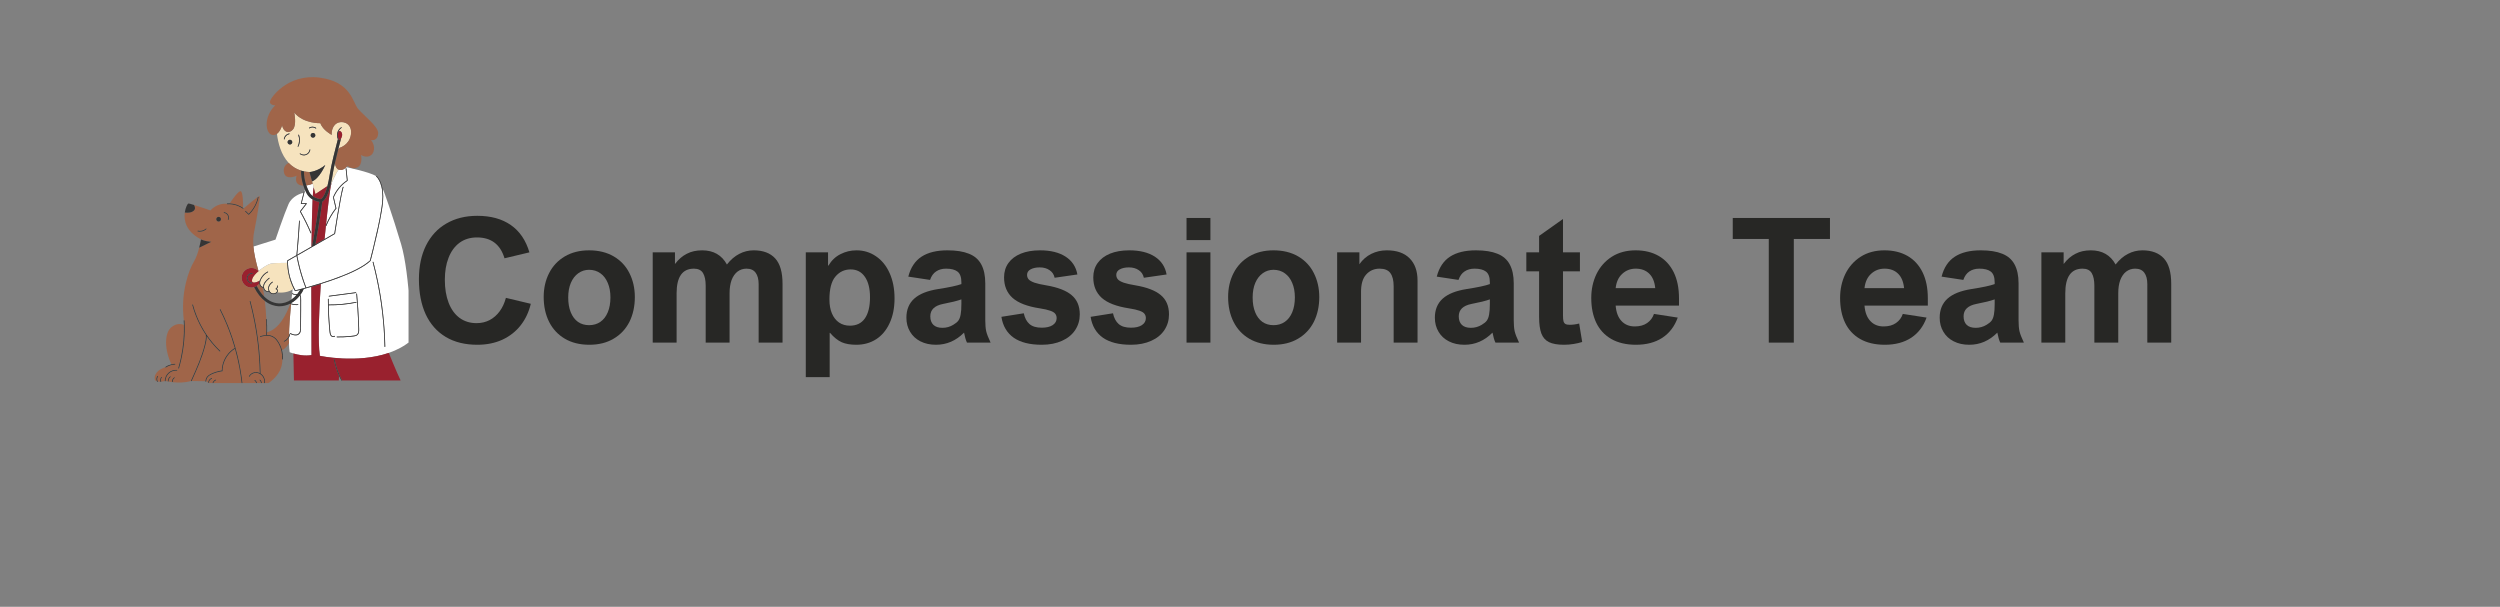 <svg xmlns="http://www.w3.org/2000/svg" xmlns:xlink="http://www.w3.org/1999/xlink" width="412" zoomAndPan="magnify" viewBox="0 0 309 75" height="100" preserveAspectRatio="xMidYMid meet" version="1.0"><rect x="0" y="0" width="309" height="75" fill="#808080" stroke="none"/><defs><g/><clipPath id="249e08f146"><path d="M 31 20 L 50.496 20 L 50.496 45 L 31 45 Z M 31 20 " clip-rule="nonzero"/></clipPath><clipPath id="435d744e01"><path d="M 29 16 L 50 16 L 50 47.344 L 29 47.344 Z M 29 16 " clip-rule="nonzero"/></clipPath><clipPath id="263b53c2a9"><path d="M 19 9.094 L 47 9.094 L 47 47.344 L 19 47.344 Z M 19 9.094 " clip-rule="nonzero"/></clipPath><clipPath id="79c016add1"><path d="M 19 15 L 48 15 L 48 47.344 L 19 47.344 Z M 19 15 " clip-rule="nonzero"/></clipPath></defs><g fill="#272725" fill-opacity="1"><g transform="translate(50.857, 42.347)"><g><path d="M 8.094 -13 C 7.25 -13 6.523 -12.773 5.922 -12.328 C 5.328 -11.879 4.879 -11.258 4.578 -10.469 C 4.273 -9.688 4.125 -8.785 4.125 -7.766 C 4.125 -6.68 4.281 -5.734 4.594 -4.922 C 4.906 -4.117 5.352 -3.5 5.938 -3.062 C 6.531 -2.625 7.234 -2.406 8.047 -2.406 C 8.629 -2.406 9.164 -2.531 9.656 -2.781 C 10.145 -3.039 10.562 -3.406 10.906 -3.875 C 11.25 -4.344 11.504 -4.895 11.672 -5.531 L 14.75 -4.797 C 14.508 -3.785 14.094 -2.898 13.5 -2.141 C 12.906 -1.379 12.148 -0.785 11.234 -0.359 C 10.328 0.055 9.297 0.266 8.141 0.266 C 6.617 0.266 5.316 -0.055 4.234 -0.703 C 3.16 -1.348 2.336 -2.273 1.766 -3.484 C 1.203 -4.703 0.922 -6.148 0.922 -7.828 C 0.922 -9.43 1.211 -10.82 1.797 -12 C 2.391 -13.188 3.227 -14.094 4.312 -14.719 C 5.395 -15.352 6.672 -15.672 8.141 -15.672 C 9.816 -15.672 11.195 -15.289 12.281 -14.531 C 13.375 -13.77 14.141 -12.645 14.578 -11.156 L 11.5 -10.422 C 10.988 -12.141 9.852 -13 8.094 -13 Z M 8.094 -13 "/></g></g></g><g fill="#272725" fill-opacity="1"><g transform="translate(66.466, 42.347)"><g><path d="M 0.734 -5.641 C 0.734 -6.734 0.957 -7.719 1.406 -8.594 C 1.852 -9.469 2.5 -10.156 3.344 -10.656 C 4.195 -11.156 5.195 -11.406 6.344 -11.406 C 7.52 -11.406 8.535 -11.156 9.391 -10.656 C 10.242 -10.156 10.891 -9.469 11.328 -8.594 C 11.773 -7.719 12 -6.727 12 -5.625 C 12 -4.477 11.773 -3.457 11.328 -2.562 C 10.879 -1.676 10.227 -0.984 9.375 -0.484 C 8.531 0.016 7.531 0.266 6.375 0.266 C 5.207 0.266 4.195 0.016 3.344 -0.484 C 2.5 -0.984 1.852 -1.676 1.406 -2.562 C 0.957 -3.457 0.734 -4.484 0.734 -5.641 Z M 6.344 -9 C 5.852 -9 5.41 -8.859 5.016 -8.578 C 4.629 -8.305 4.32 -7.91 4.094 -7.391 C 3.875 -6.879 3.766 -6.273 3.766 -5.578 C 3.766 -4.879 3.867 -4.27 4.078 -3.75 C 4.285 -3.238 4.582 -2.844 4.969 -2.562 C 5.363 -2.289 5.82 -2.156 6.344 -2.156 C 6.875 -2.156 7.336 -2.289 7.734 -2.562 C 8.129 -2.832 8.438 -3.227 8.656 -3.75 C 8.875 -4.27 8.984 -4.883 8.984 -5.594 C 8.984 -6.27 8.875 -6.863 8.656 -7.375 C 8.445 -7.883 8.145 -8.281 7.75 -8.562 C 7.352 -8.852 6.883 -9 6.344 -9 Z M 6.344 -9 "/></g></g></g><g fill="#272725" fill-opacity="1"><g transform="translate(79.206, 42.347)"><g><path d="M 13.953 -11.406 C 15.117 -11.406 16.004 -11.07 16.609 -10.406 C 17.211 -9.75 17.516 -8.703 17.516 -7.266 L 17.516 0 L 14.562 0 L 14.562 -7.219 C 14.562 -7.832 14.438 -8.305 14.188 -8.641 C 13.945 -8.973 13.57 -9.141 13.062 -9.141 C 12.645 -9.141 12.273 -9.02 11.953 -8.781 C 11.641 -8.539 11.395 -8.191 11.219 -7.734 C 11.051 -7.273 10.969 -6.727 10.969 -6.094 L 10.969 0 L 8.016 0 L 8.016 -7.047 C 8.016 -7.711 7.906 -8.227 7.688 -8.594 C 7.469 -8.957 7.094 -9.141 6.562 -9.141 C 5.133 -9.141 4.422 -8.125 4.422 -6.094 L 4.422 0 L 1.469 0 L 1.469 -11.156 L 4.219 -11.156 L 4.219 -9.734 L 4.234 -9.734 C 4.66 -10.297 5.145 -10.711 5.688 -10.984 C 6.227 -11.266 6.859 -11.406 7.578 -11.406 C 8.984 -11.406 10.004 -10.82 10.641 -9.656 C 11.109 -10.25 11.617 -10.688 12.172 -10.969 C 12.723 -11.258 13.316 -11.406 13.953 -11.406 Z M 13.953 -11.406 "/></g></g></g><g fill="#272725" fill-opacity="1"><g transform="translate(98.127, 42.347)"><g><path d="M 4.469 -1.203 L 4.422 -1.203 L 4.422 4.266 L 1.469 4.266 L 1.469 -11.156 L 4.219 -11.156 L 4.219 -9.516 L 4.266 -9.516 C 4.648 -10.16 5.148 -10.633 5.766 -10.938 C 6.379 -11.25 7.035 -11.406 7.734 -11.406 C 8.629 -11.406 9.43 -11.16 10.141 -10.672 C 10.859 -10.191 11.422 -9.5 11.828 -8.594 C 12.234 -7.695 12.438 -6.656 12.438 -5.469 C 12.438 -4.289 12.234 -3.27 11.828 -2.406 C 11.43 -1.539 10.879 -0.879 10.172 -0.422 C 9.461 0.035 8.641 0.266 7.703 0.266 C 6.984 0.266 6.383 0.16 5.906 -0.047 C 5.426 -0.266 4.945 -0.648 4.469 -1.203 Z M 7.016 -9.047 C 6.254 -9.047 5.625 -8.75 5.125 -8.156 C 4.633 -7.57 4.391 -6.629 4.391 -5.328 C 4.391 -4.66 4.492 -4.082 4.703 -3.594 C 4.91 -3.113 5.203 -2.742 5.578 -2.484 C 5.961 -2.223 6.41 -2.094 6.922 -2.094 C 7.734 -2.094 8.348 -2.391 8.766 -2.984 C 9.191 -3.586 9.406 -4.461 9.406 -5.609 C 9.406 -6.691 9.191 -7.535 8.766 -8.141 C 8.348 -8.742 7.766 -9.047 7.016 -9.047 Z M 7.016 -9.047 "/></g></g></g><g fill="#272725" fill-opacity="1"><g transform="translate(111.297, 42.347)"><g><path d="M 11.141 0 L 8.219 0 C 8.07 -0.32 7.953 -0.734 7.859 -1.234 C 6.867 -0.234 5.711 0.266 4.391 0.266 C 3.66 0.266 3.02 0.125 2.469 -0.156 C 1.914 -0.438 1.488 -0.832 1.188 -1.344 C 0.883 -1.852 0.734 -2.43 0.734 -3.078 C 0.734 -4.066 1.055 -4.852 1.703 -5.438 C 2.348 -6.02 3.344 -6.414 4.688 -6.625 C 6.031 -6.832 6.977 -7.035 7.531 -7.234 L 7.531 -7.438 C 7.531 -8.094 7.367 -8.539 7.047 -8.781 C 6.734 -9.02 6.266 -9.141 5.641 -9.141 C 5.148 -9.141 4.738 -9.023 4.406 -8.797 C 4.07 -8.578 3.82 -8.227 3.656 -7.75 L 0.969 -8.156 C 1.258 -9.281 1.805 -10.102 2.609 -10.625 C 3.41 -11.145 4.477 -11.406 5.812 -11.406 C 6.895 -11.406 7.781 -11.266 8.469 -10.984 C 9.156 -10.711 9.66 -10.273 9.984 -9.672 C 10.316 -9.066 10.484 -8.281 10.484 -7.312 L 10.484 -2.75 C 10.484 -2.219 10.52 -1.773 10.594 -1.422 C 10.676 -1.066 10.859 -0.594 11.141 0 Z M 5.266 -4.781 C 4.211 -4.57 3.688 -4.062 3.688 -3.25 C 3.688 -2.789 3.816 -2.438 4.078 -2.188 C 4.336 -1.945 4.707 -1.828 5.188 -1.828 C 5.676 -1.828 6.125 -1.953 6.531 -2.203 C 6.812 -2.367 7.02 -2.539 7.156 -2.719 C 7.289 -2.906 7.383 -3.156 7.438 -3.469 C 7.5 -3.789 7.531 -4.234 7.531 -4.797 L 7.531 -5.344 C 7.008 -5.156 6.254 -4.969 5.266 -4.781 Z M 5.266 -4.781 "/></g></g></g><g fill="#272725" fill-opacity="1"><g transform="translate(123.133, 42.347)"><g><path d="M 5.375 -9.297 C 4.906 -9.297 4.523 -9.211 4.234 -9.047 C 3.953 -8.891 3.812 -8.664 3.812 -8.375 C 3.812 -8.156 3.879 -7.969 4.016 -7.812 C 4.148 -7.664 4.391 -7.531 4.734 -7.406 C 5.078 -7.289 5.562 -7.18 6.188 -7.078 C 7.602 -6.836 8.645 -6.438 9.312 -5.875 C 9.988 -5.312 10.328 -4.516 10.328 -3.484 C 10.328 -2.773 10.141 -2.133 9.766 -1.562 C 9.391 -0.988 8.844 -0.539 8.125 -0.219 C 7.414 0.102 6.582 0.266 5.625 0.266 C 4.156 0.266 3 -0.023 2.156 -0.609 C 1.32 -1.203 0.816 -2.062 0.641 -3.188 L 3.406 -3.625 C 3.531 -3.039 3.766 -2.598 4.109 -2.297 C 4.461 -1.992 4.969 -1.844 5.625 -1.844 C 6.188 -1.844 6.633 -1.945 6.969 -2.156 C 7.301 -2.375 7.469 -2.664 7.469 -3.031 C 7.469 -3.238 7.41 -3.414 7.297 -3.562 C 7.191 -3.707 6.988 -3.832 6.688 -3.938 C 6.383 -4.051 5.953 -4.148 5.391 -4.234 C 3.836 -4.473 2.711 -4.906 2.016 -5.531 C 1.316 -6.164 0.969 -7.008 0.969 -8.062 C 0.969 -8.738 1.145 -9.328 1.5 -9.828 C 1.863 -10.336 2.379 -10.727 3.047 -11 C 3.711 -11.27 4.504 -11.406 5.422 -11.406 C 6.723 -11.406 7.773 -11.145 8.578 -10.625 C 9.379 -10.102 9.863 -9.367 10.031 -8.422 L 7.219 -8.016 C 7.133 -8.422 6.926 -8.734 6.594 -8.953 C 6.27 -9.18 5.863 -9.297 5.375 -9.297 Z M 5.375 -9.297 "/></g></g></g><g fill="#272725" fill-opacity="1"><g transform="translate(134.16, 42.347)"><g><path d="M 5.375 -9.297 C 4.906 -9.297 4.523 -9.211 4.234 -9.047 C 3.953 -8.891 3.812 -8.664 3.812 -8.375 C 3.812 -8.156 3.879 -7.969 4.016 -7.812 C 4.148 -7.664 4.391 -7.531 4.734 -7.406 C 5.078 -7.289 5.562 -7.18 6.188 -7.078 C 7.602 -6.836 8.645 -6.438 9.312 -5.875 C 9.988 -5.312 10.328 -4.516 10.328 -3.484 C 10.328 -2.773 10.141 -2.133 9.766 -1.562 C 9.391 -0.988 8.844 -0.539 8.125 -0.219 C 7.414 0.102 6.582 0.266 5.625 0.266 C 4.156 0.266 3 -0.023 2.156 -0.609 C 1.32 -1.203 0.816 -2.062 0.641 -3.188 L 3.406 -3.625 C 3.531 -3.039 3.766 -2.598 4.109 -2.297 C 4.461 -1.992 4.969 -1.844 5.625 -1.844 C 6.188 -1.844 6.633 -1.945 6.969 -2.156 C 7.301 -2.375 7.469 -2.664 7.469 -3.031 C 7.469 -3.238 7.41 -3.414 7.297 -3.562 C 7.191 -3.707 6.988 -3.832 6.688 -3.938 C 6.383 -4.051 5.953 -4.148 5.391 -4.234 C 3.836 -4.473 2.711 -4.906 2.016 -5.531 C 1.316 -6.164 0.969 -7.008 0.969 -8.062 C 0.969 -8.738 1.145 -9.328 1.5 -9.828 C 1.863 -10.336 2.379 -10.727 3.047 -11 C 3.711 -11.27 4.504 -11.406 5.422 -11.406 C 6.723 -11.406 7.773 -11.145 8.578 -10.625 C 9.379 -10.102 9.863 -9.367 10.031 -8.422 L 7.219 -8.016 C 7.133 -8.422 6.926 -8.734 6.594 -8.953 C 6.27 -9.18 5.863 -9.297 5.375 -9.297 Z M 5.375 -9.297 "/></g></g></g><g fill="#272725" fill-opacity="1"><g transform="translate(145.186, 42.347)"><g><path d="M 1.469 -12.672 L 1.469 -15.406 L 4.422 -15.406 L 4.422 -12.672 Z M 1.469 0 L 1.469 -11.156 L 4.422 -11.156 L 4.422 0 Z M 1.469 0 "/></g></g></g><g fill="#272725" fill-opacity="1"><g transform="translate(151.062, 42.347)"><g><path d="M 0.734 -5.641 C 0.734 -6.734 0.957 -7.719 1.406 -8.594 C 1.852 -9.469 2.5 -10.156 3.344 -10.656 C 4.195 -11.156 5.195 -11.406 6.344 -11.406 C 7.52 -11.406 8.535 -11.156 9.391 -10.656 C 10.242 -10.156 10.891 -9.469 11.328 -8.594 C 11.773 -7.719 12 -6.727 12 -5.625 C 12 -4.477 11.773 -3.457 11.328 -2.562 C 10.879 -1.676 10.227 -0.984 9.375 -0.484 C 8.531 0.016 7.531 0.266 6.375 0.266 C 5.207 0.266 4.195 0.016 3.344 -0.484 C 2.5 -0.984 1.852 -1.676 1.406 -2.562 C 0.957 -3.457 0.734 -4.484 0.734 -5.641 Z M 6.344 -9 C 5.852 -9 5.41 -8.859 5.016 -8.578 C 4.629 -8.305 4.32 -7.91 4.094 -7.391 C 3.875 -6.879 3.766 -6.273 3.766 -5.578 C 3.766 -4.879 3.867 -4.27 4.078 -3.75 C 4.285 -3.238 4.582 -2.844 4.969 -2.562 C 5.363 -2.289 5.82 -2.156 6.344 -2.156 C 6.875 -2.156 7.336 -2.289 7.734 -2.562 C 8.129 -2.832 8.438 -3.227 8.656 -3.75 C 8.875 -4.27 8.984 -4.883 8.984 -5.594 C 8.984 -6.27 8.875 -6.863 8.656 -7.375 C 8.445 -7.883 8.145 -8.281 7.75 -8.562 C 7.352 -8.852 6.883 -9 6.344 -9 Z M 6.344 -9 "/></g></g></g><g fill="#272725" fill-opacity="1"><g transform="translate(163.802, 42.347)"><g><path d="M 8.453 -6.969 C 8.453 -7.688 8.316 -8.227 8.047 -8.594 C 7.785 -8.957 7.344 -9.141 6.719 -9.141 C 6.039 -9.141 5.484 -8.895 5.047 -8.406 C 4.617 -7.926 4.41 -7.188 4.422 -6.188 L 4.422 0 L 1.469 0 L 1.469 -11.156 L 4.219 -11.156 L 4.219 -9.688 C 4.613 -10.25 5.102 -10.676 5.688 -10.969 C 6.27 -11.258 6.91 -11.406 7.609 -11.406 C 8.836 -11.406 9.773 -11.078 10.422 -10.422 C 11.078 -9.766 11.406 -8.848 11.406 -7.672 L 11.406 0 L 8.453 0 Z M 8.453 -6.969 "/></g></g></g><g fill="#272725" fill-opacity="1"><g transform="translate(176.615, 42.347)"><g><path d="M 11.141 0 L 8.219 0 C 8.07 -0.32 7.953 -0.734 7.859 -1.234 C 6.867 -0.234 5.711 0.266 4.391 0.266 C 3.66 0.266 3.02 0.125 2.469 -0.156 C 1.914 -0.438 1.488 -0.832 1.188 -1.344 C 0.883 -1.852 0.734 -2.43 0.734 -3.078 C 0.734 -4.066 1.055 -4.852 1.703 -5.438 C 2.348 -6.02 3.344 -6.414 4.688 -6.625 C 6.031 -6.832 6.977 -7.035 7.531 -7.234 L 7.531 -7.438 C 7.531 -8.094 7.367 -8.539 7.047 -8.781 C 6.734 -9.02 6.266 -9.141 5.641 -9.141 C 5.148 -9.141 4.738 -9.023 4.406 -8.797 C 4.07 -8.578 3.82 -8.227 3.656 -7.75 L 0.969 -8.156 C 1.258 -9.281 1.805 -10.102 2.609 -10.625 C 3.41 -11.145 4.477 -11.406 5.812 -11.406 C 6.895 -11.406 7.781 -11.266 8.469 -10.984 C 9.156 -10.711 9.66 -10.273 9.984 -9.672 C 10.316 -9.066 10.484 -8.281 10.484 -7.312 L 10.484 -2.75 C 10.484 -2.219 10.52 -1.773 10.594 -1.422 C 10.676 -1.066 10.859 -0.594 11.141 0 Z M 5.266 -4.781 C 4.211 -4.57 3.688 -4.062 3.688 -3.25 C 3.688 -2.789 3.816 -2.438 4.078 -2.188 C 4.336 -1.945 4.707 -1.828 5.188 -1.828 C 5.676 -1.828 6.125 -1.953 6.531 -2.203 C 6.812 -2.367 7.02 -2.539 7.156 -2.719 C 7.289 -2.906 7.383 -3.156 7.438 -3.469 C 7.5 -3.789 7.531 -4.234 7.531 -4.797 L 7.531 -5.344 C 7.008 -5.156 6.254 -4.969 5.266 -4.781 Z M 5.266 -4.781 "/></g></g></g><g fill="#272725" fill-opacity="1"><g transform="translate(188.451, 42.347)"><g><path d="M 6.828 -11.156 L 6.828 -8.812 L 4.734 -8.812 L 4.734 -3.375 C 4.734 -3.051 4.754 -2.805 4.797 -2.641 C 4.848 -2.473 4.93 -2.359 5.047 -2.297 C 5.16 -2.234 5.336 -2.203 5.578 -2.203 C 5.941 -2.203 6.328 -2.254 6.734 -2.359 L 7.109 -0.078 C 6.785 0.023 6.426 0.109 6.031 0.172 C 5.645 0.234 5.25 0.266 4.844 0.266 C 4.062 0.266 3.445 0.156 3 -0.062 C 2.562 -0.281 2.25 -0.633 2.062 -1.125 C 1.875 -1.625 1.781 -2.305 1.781 -3.172 L 1.781 -8.812 L 0.203 -8.812 L 0.203 -11.156 L 1.781 -11.156 L 1.781 -13.188 L 4.734 -15.281 L 4.734 -11.156 Z M 6.828 -11.156 "/></g></g></g><g fill="#272725" fill-opacity="1"><g transform="translate(195.946, 42.347)"><g><path d="M 6.109 -2 C 6.734 -2 7.242 -2.141 7.641 -2.422 C 8.047 -2.703 8.328 -3.078 8.484 -3.547 L 11.422 -3.094 C 11.035 -2.008 10.398 -1.176 9.516 -0.594 C 8.629 -0.02 7.547 0.266 6.266 0.266 C 5.055 0.266 4.035 0.023 3.203 -0.453 C 2.379 -0.93 1.758 -1.602 1.344 -2.469 C 0.938 -3.332 0.734 -4.348 0.734 -5.516 C 0.734 -6.586 0.945 -7.57 1.375 -8.469 C 1.812 -9.363 2.441 -10.078 3.266 -10.609 C 4.098 -11.141 5.082 -11.406 6.219 -11.406 C 7.312 -11.406 8.258 -11.176 9.062 -10.719 C 9.863 -10.258 10.484 -9.586 10.922 -8.703 C 11.359 -7.816 11.578 -6.742 11.578 -5.484 L 11.578 -4.578 L 3.75 -4.578 C 3.812 -3.754 4.051 -3.117 4.469 -2.672 C 4.883 -2.223 5.43 -2 6.109 -2 Z M 3.75 -6.734 L 8.641 -6.734 C 8.566 -7.516 8.32 -8.109 7.906 -8.516 C 7.488 -8.93 6.93 -9.141 6.234 -9.141 C 5.578 -9.141 5.02 -8.926 4.562 -8.5 C 4.102 -8.082 3.832 -7.492 3.75 -6.734 Z M 3.75 -6.734 "/></g></g></g><g fill="#272725" fill-opacity="1"><g transform="translate(208.255, 42.347)"><g/></g></g><g fill="#272725" fill-opacity="1"><g transform="translate(213.637, 42.347)"><g><path d="M 8.078 -12.812 L 8.078 0 L 4.984 0 L 4.984 -12.812 L 0.531 -12.812 L 0.531 -15.406 L 12.547 -15.406 L 12.547 -12.812 Z M 8.078 -12.812 "/></g></g></g><g fill="#272725" fill-opacity="1"><g transform="translate(226.702, 42.347)"><g><path d="M 6.109 -2 C 6.734 -2 7.242 -2.141 7.641 -2.422 C 8.047 -2.703 8.328 -3.078 8.484 -3.547 L 11.422 -3.094 C 11.035 -2.008 10.398 -1.176 9.516 -0.594 C 8.629 -0.02 7.547 0.266 6.266 0.266 C 5.055 0.266 4.035 0.023 3.203 -0.453 C 2.379 -0.93 1.758 -1.602 1.344 -2.469 C 0.938 -3.332 0.734 -4.348 0.734 -5.516 C 0.734 -6.586 0.945 -7.57 1.375 -8.469 C 1.812 -9.363 2.441 -10.078 3.266 -10.609 C 4.098 -11.141 5.082 -11.406 6.219 -11.406 C 7.312 -11.406 8.258 -11.176 9.062 -10.719 C 9.863 -10.258 10.484 -9.586 10.922 -8.703 C 11.359 -7.816 11.578 -6.742 11.578 -5.484 L 11.578 -4.578 L 3.75 -4.578 C 3.812 -3.754 4.051 -3.117 4.469 -2.672 C 4.883 -2.223 5.43 -2 6.109 -2 Z M 3.75 -6.734 L 8.641 -6.734 C 8.566 -7.516 8.32 -8.109 7.906 -8.516 C 7.488 -8.93 6.93 -9.141 6.234 -9.141 C 5.578 -9.141 5.02 -8.926 4.562 -8.5 C 4.102 -8.082 3.832 -7.492 3.75 -6.734 Z M 3.75 -6.734 "/></g></g></g><g fill="#272725" fill-opacity="1"><g transform="translate(239.011, 42.347)"><g><path d="M 11.141 0 L 8.219 0 C 8.07 -0.32 7.953 -0.734 7.859 -1.234 C 6.867 -0.234 5.711 0.266 4.391 0.266 C 3.66 0.266 3.02 0.125 2.469 -0.156 C 1.914 -0.438 1.488 -0.832 1.188 -1.344 C 0.883 -1.852 0.734 -2.43 0.734 -3.078 C 0.734 -4.066 1.055 -4.852 1.703 -5.438 C 2.348 -6.02 3.344 -6.414 4.688 -6.625 C 6.031 -6.832 6.977 -7.035 7.531 -7.234 L 7.531 -7.438 C 7.531 -8.094 7.367 -8.539 7.047 -8.781 C 6.734 -9.02 6.266 -9.141 5.641 -9.141 C 5.148 -9.141 4.738 -9.023 4.406 -8.797 C 4.07 -8.578 3.82 -8.227 3.656 -7.75 L 0.969 -8.156 C 1.258 -9.281 1.805 -10.102 2.609 -10.625 C 3.41 -11.145 4.477 -11.406 5.812 -11.406 C 6.895 -11.406 7.781 -11.266 8.469 -10.984 C 9.156 -10.711 9.66 -10.273 9.984 -9.672 C 10.316 -9.066 10.484 -8.281 10.484 -7.312 L 10.484 -2.75 C 10.484 -2.219 10.52 -1.773 10.594 -1.422 C 10.676 -1.066 10.859 -0.594 11.141 0 Z M 5.266 -4.781 C 4.211 -4.57 3.688 -4.062 3.688 -3.25 C 3.688 -2.789 3.816 -2.438 4.078 -2.188 C 4.336 -1.945 4.707 -1.828 5.188 -1.828 C 5.676 -1.828 6.125 -1.953 6.531 -2.203 C 6.812 -2.367 7.02 -2.539 7.156 -2.719 C 7.289 -2.906 7.383 -3.156 7.438 -3.469 C 7.5 -3.789 7.531 -4.234 7.531 -4.797 L 7.531 -5.344 C 7.008 -5.156 6.254 -4.969 5.266 -4.781 Z M 5.266 -4.781 "/></g></g></g><g fill="#272725" fill-opacity="1"><g transform="translate(250.847, 42.347)"><g><path d="M 13.953 -11.406 C 15.117 -11.406 16.004 -11.07 16.609 -10.406 C 17.211 -9.75 17.516 -8.703 17.516 -7.266 L 17.516 0 L 14.562 0 L 14.562 -7.219 C 14.562 -7.832 14.438 -8.305 14.188 -8.641 C 13.945 -8.973 13.57 -9.141 13.062 -9.141 C 12.645 -9.141 12.273 -9.02 11.953 -8.781 C 11.641 -8.539 11.395 -8.191 11.219 -7.734 C 11.051 -7.273 10.969 -6.727 10.969 -6.094 L 10.969 0 L 8.016 0 L 8.016 -7.047 C 8.016 -7.711 7.906 -8.227 7.688 -8.594 C 7.469 -8.957 7.094 -9.141 6.562 -9.141 C 5.133 -9.141 4.422 -8.125 4.422 -6.094 L 4.422 0 L 1.469 0 L 1.469 -11.156 L 4.219 -11.156 L 4.219 -9.734 L 4.234 -9.734 C 4.66 -10.297 5.145 -10.711 5.688 -10.984 C 6.227 -11.266 6.859 -11.406 7.578 -11.406 C 8.984 -11.406 10.004 -10.82 10.641 -9.656 C 11.109 -10.25 11.617 -10.688 12.172 -10.969 C 12.723 -11.258 13.316 -11.406 13.953 -11.406 Z M 13.953 -11.406 "/></g></g></g><path fill="#f6e3be" d="M 41.84 20.961 C 41.848 20.961 41.852 20.961 41.855 20.965 C 41.461 21.496 41 22.598 40.977 22.656 L 40.902 22.707 C 40.984 22.355 41.055 21.961 41.121 21.531 C 41.18 21.16 41.277 20.68 41.395 20.164 C 41.445 20.555 41.598 20.867 41.84 20.961 Z M 38.566 22.426 L 38.547 22.344 Z M 43.371 16.656 C 43.168 17.93 42 18.262 42 18.262 C 41.926 18.324 41.859 18.395 41.801 18.473 C 41.926 17.973 42.047 17.508 42.148 17.141 C 42.148 17.133 42.152 17.125 42.152 17.117 C 42.273 16.922 42.352 16.613 42.234 16.391 C 42.109 16.16 41.949 16.18 41.855 16.215 C 41.938 16.055 42.059 15.91 42.215 15.805 C 42.262 15.77 42.219 15.695 42.172 15.727 C 41.691 16.051 41.52 16.672 41.762 17.195 C 41.449 18.383 40.941 20.375 40.77 21.477 C 40.676 22.098 40.57 22.598 40.469 23 L 38.988 23.984 L 38.645 22.707 L 38.566 22.426 C 39.5 22.059 40.207 20.387 40.207 20.387 C 39.223 21.219 38.258 21.266 38.254 21.266 C 38.012 21.254 37.785 21.227 37.57 21.18 C 37.449 21.156 37.332 21.125 37.219 21.09 C 36.582 20.895 36.078 20.551 35.676 20.129 C 34.723 19.113 34.363 17.633 34.23 16.539 C 34.664 16.219 34.867 15.508 34.867 15.508 C 35.059 16.355 35.715 16.574 36.207 16 C 36.699 15.426 36.367 13.914 36.367 13.914 C 37.531 15.316 39.598 15.227 39.598 15.227 C 39.883 16.086 41 16.676 41 16.676 C 40.953 16.18 41.145 15.352 41.863 15.137 C 42.578 14.926 43.574 15.383 43.371 16.656 Z M 35.758 16.582 C 35.816 16.57 35.793 16.484 35.734 16.496 C 35.398 16.562 35.133 16.84 35.086 17.18 C 35.082 17.203 35.09 17.227 35.117 17.234 C 35.137 17.242 35.168 17.227 35.172 17.203 C 35.215 16.895 35.449 16.645 35.758 16.582 Z M 36.125 17.57 C 36.125 17.406 35.996 17.277 35.836 17.277 C 35.676 17.277 35.543 17.406 35.543 17.57 C 35.543 17.73 35.676 17.859 35.836 17.859 C 35.996 17.859 36.125 17.73 36.125 17.57 Z M 36.875 18.117 C 37.098 17.668 37.125 17.141 36.953 16.672 C 36.934 16.621 36.848 16.641 36.867 16.695 C 37.031 17.145 37.008 17.645 36.797 18.07 C 36.773 18.121 36.852 18.168 36.875 18.117 Z M 38.352 18.527 C 38.363 18.469 38.277 18.445 38.266 18.504 C 38.227 18.746 38.066 18.961 37.84 19.059 C 37.602 19.164 37.32 19.121 37.113 18.969 C 37.07 18.934 37.023 19.012 37.07 19.043 C 37.297 19.215 37.613 19.254 37.875 19.141 C 38.125 19.031 38.309 18.793 38.352 18.527 Z M 38.977 16.727 C 38.977 16.562 38.848 16.434 38.688 16.434 C 38.527 16.434 38.395 16.562 38.395 16.727 C 38.395 16.887 38.527 17.016 38.688 17.016 C 38.848 17.016 38.977 16.887 38.977 16.727 Z M 39.066 15.805 C 38.816 15.617 38.469 15.609 38.211 15.785 C 38.164 15.816 38.207 15.895 38.254 15.863 C 38.488 15.703 38.793 15.711 39.02 15.883 C 39.066 15.918 39.109 15.84 39.066 15.805 Z M 35.609 33.57 C 35.559 33.293 35.527 33.012 35.512 32.727 C 35.508 32.648 35.504 32.57 35.5 32.492 C 34.852 32.492 33.867 32.504 33.488 32.578 C 33.145 32.648 32.492 33.047 31.965 33.5 C 31.602 33.809 31.301 34.145 31.199 34.414 C 30.953 35.059 31.5 35.031 32.098 34.691 C 32.113 34.645 32.129 34.602 32.152 34.555 C 32.336 34.141 32.668 33.77 33.074 33.57 C 33.125 33.543 33.172 33.621 33.121 33.645 C 32.766 33.82 32.488 34.117 32.297 34.461 C 32.191 34.652 32.109 34.875 32.152 35.102 C 32.191 35.293 32.336 35.461 32.535 35.477 C 32.535 35.461 32.535 35.449 32.535 35.434 C 32.535 34.965 32.914 34.625 33.242 34.348 C 33.285 34.309 33.348 34.371 33.305 34.41 C 33.016 34.656 32.684 34.938 32.629 35.336 C 32.605 35.516 32.648 35.711 32.773 35.848 C 32.887 35.965 33.055 36.02 33.211 35.977 C 33.152 35.848 33.129 35.695 33.152 35.547 C 33.195 35.242 33.402 34.996 33.652 34.824 C 33.699 34.793 33.746 34.867 33.699 34.902 C 33.48 35.051 33.301 35.262 33.246 35.523 C 33.195 35.777 33.285 36.051 33.512 36.188 C 33.52 36.191 33.523 36.195 33.527 36.203 C 33.688 36.309 33.93 36.277 34.086 36.188 C 34.176 36.137 34.25 36.047 34.254 35.941 C 34.258 35.848 34.191 35.762 34.098 35.75 C 34.074 35.746 34.066 35.727 34.07 35.703 C 34.066 35.688 34.07 35.672 34.09 35.66 C 34.207 35.594 34.277 35.465 34.273 35.332 C 34.27 35.273 34.359 35.273 34.359 35.332 C 34.367 35.469 34.305 35.602 34.199 35.688 C 34.277 35.73 34.332 35.816 34.344 35.906 C 34.352 35.992 34.32 36.07 34.273 36.137 C 34.391 36.156 35.34 36.289 36.168 35.781 C 36.215 35.754 36.262 35.723 36.305 35.688 C 36.23 35.535 36.156 35.379 36.09 35.223 C 35.867 34.691 35.707 34.137 35.609 33.57 Z M 35.609 33.57 " fill-opacity="1" fill-rule="nonzero"/><g clip-path="url(#249e08f146)"><path fill="#ffffff" d="M 36.59 36.422 C 36.621 36.422 36.652 36.422 36.688 36.418 C 36.492 36.656 36.27 36.855 36.031 37.02 C 36.055 36.785 36.082 36.551 36.105 36.324 C 36.246 36.434 36.418 36.434 36.59 36.422 Z M 36.762 36.332 C 36.859 36.207 36.949 36.078 37.031 35.938 C 37.055 35.902 37.074 35.867 37.094 35.832 C 36.895 35.883 36.699 35.934 36.5 35.98 C 36.48 35.984 36.461 35.977 36.449 35.961 C 36.398 35.871 36.352 35.781 36.309 35.688 C 36.262 35.723 36.215 35.754 36.168 35.781 C 36.152 35.934 36.133 36.09 36.117 36.246 C 36.129 36.242 36.145 36.242 36.156 36.254 C 36.32 36.391 36.559 36.328 36.762 36.332 Z M 35.715 32.074 C 35.859 31.988 36.008 31.906 36.152 31.824 C 36.316 31.73 36.477 31.637 36.641 31.543 C 36.668 31.246 36.695 30.949 36.723 30.652 C 36.824 29.543 36.902 28.43 36.965 27.312 C 36.965 27.254 37.055 27.254 37.051 27.312 C 37.035 27.633 37.016 27.953 36.996 28.27 C 36.926 29.344 36.84 30.418 36.734 31.488 C 37 31.336 37.27 31.18 37.539 31.027 C 37.855 30.844 38.176 30.66 38.496 30.477 C 38.496 30.234 38.5 30.023 38.504 29.844 C 38.539 27.926 38.57 26.02 38.637 24.656 C 38.363 24.496 38.09 24.258 37.895 23.891 C 37.816 23.742 37.746 23.594 37.68 23.441 C 37.664 23.516 37.652 23.586 37.641 23.645 C 37.648 23.652 37.656 23.664 37.648 23.684 C 37.527 24.16 37.406 24.637 37.285 25.117 C 37.48 25.117 37.68 25.117 37.875 25.117 C 37.906 25.117 37.934 25.156 37.914 25.184 C 37.668 25.504 37.422 25.82 37.176 26.141 C 37.652 26.992 38.082 27.867 38.465 28.766 C 38.484 28.82 38.41 28.863 38.387 28.812 C 38.004 27.902 37.566 27.02 37.082 26.16 C 37.078 26.148 37.074 26.129 37.082 26.113 C 37.316 25.812 37.551 25.508 37.785 25.203 C 37.598 25.207 37.414 25.207 37.23 25.207 C 37.199 25.207 37.18 25.176 37.188 25.148 C 37.297 24.707 37.41 24.266 37.523 23.824 C 37.207 23.898 36.109 24.223 35.66 25.234 C 35.133 26.422 34.051 29.617 34.051 29.617 L 31.324 30.473 C 31.395 31.34 31.613 32.293 31.945 33.477 C 31.953 33.484 31.957 33.492 31.965 33.5 C 32.492 33.047 33.145 32.648 33.488 32.578 C 33.867 32.504 34.852 32.492 35.5 32.492 C 35.5 32.43 35.496 32.367 35.496 32.305 C 35.496 32.258 35.488 32.215 35.523 32.184 C 35.578 32.141 35.652 32.109 35.715 32.074 Z M 37.547 35.711 C 37.477 35.867 37.41 36.004 37.34 36.121 C 37.27 36.238 37.191 36.352 37.109 36.461 C 37.176 36.535 37.203 36.633 37.207 36.73 C 37.223 36.992 37.215 37.258 37.215 37.523 C 37.215 37.789 37.215 38.055 37.215 38.32 C 37.211 38.859 37.207 39.398 37.203 39.941 C 37.199 40.191 37.207 40.445 37.195 40.699 C 37.184 40.891 37.152 41.094 37.023 41.246 C 36.715 41.605 36.195 41.418 35.836 41.262 C 35.785 41.238 35.832 41.164 35.883 41.184 C 36.117 41.285 36.371 41.398 36.633 41.355 C 36.875 41.312 37.031 41.148 37.082 40.914 C 37.125 40.703 37.109 40.48 37.109 40.266 C 37.113 40.02 37.117 39.773 37.117 39.527 C 37.121 39.031 37.125 38.535 37.125 38.039 C 37.125 37.793 37.125 37.547 37.125 37.301 C 37.125 37.18 37.125 37.055 37.121 36.934 C 37.121 36.824 37.133 36.695 37.09 36.594 C 37.082 36.57 37.07 36.551 37.055 36.535 C 36.75 36.926 36.387 37.242 35.984 37.465 C 35.984 37.48 35.984 37.492 35.98 37.508 C 36.254 37.598 36.539 37.633 36.824 37.613 C 36.883 37.605 36.883 37.695 36.824 37.699 C 36.535 37.723 36.246 37.688 35.973 37.598 C 35.844 38.922 35.742 40.305 35.719 41.496 C 35.738 41.438 35.758 41.383 35.77 41.324 C 35.781 41.266 35.867 41.289 35.855 41.348 C 35.828 41.477 35.781 41.598 35.715 41.711 C 35.715 41.953 35.715 42.184 35.719 42.406 C 35.73 42.828 35.754 43.211 35.801 43.531 C 35.801 43.531 35.977 43.605 36.262 43.691 C 36.785 43.848 37.676 44.039 38.504 43.887 C 38.504 43.887 38.48 39.449 38.48 35.449 C 38.168 35.539 37.859 35.629 37.547 35.711 Z M 38.66 24.242 C 38.688 23.781 38.719 23.402 38.762 23.137 L 38.645 22.707 C 38.422 22.809 38.164 22.883 37.863 22.922 C 37.957 23.195 38.07 23.465 38.207 23.723 C 38.328 23.949 38.488 24.117 38.66 24.242 Z M 50.844 42.062 C 50.016 42.77 49.055 43.27 48.055 43.617 C 44.129 44.973 39.535 43.98 39.535 43.98 C 39.266 42.176 39.434 38.324 39.652 35.098 C 40.375 34.871 41.09 34.633 41.797 34.367 C 42.621 34.059 43.438 33.719 44.219 33.309 C 44.555 33.129 44.891 32.938 45.203 32.719 C 45.34 32.625 45.473 32.527 45.598 32.422 C 45.66 32.371 45.723 32.316 45.781 32.262 C 45.797 32.246 45.805 32.234 45.812 32.215 C 45.852 32.098 45.875 31.973 45.906 31.852 C 45.973 31.59 46.039 31.328 46.105 31.062 C 46.301 30.277 46.488 29.488 46.664 28.695 C 46.855 27.828 47.039 26.957 47.184 26.078 C 47.316 25.273 47.422 24.465 47.332 23.648 C 47.32 23.531 47.305 23.414 47.281 23.297 C 47.477 23.648 48.48 26.512 49.574 30.168 C 50.695 33.914 50.844 42.062 50.844 42.062 Z M 40.676 36.652 C 41.777 36.508 42.883 36.359 43.984 36.215 C 44.039 36.207 44.039 36.117 43.984 36.125 C 42.883 36.27 41.777 36.418 40.676 36.562 C 40.621 36.57 40.621 36.66 40.676 36.652 Z M 41.34 41.52 C 41.238 41.598 41.098 41.57 41.004 41.492 C 40.891 41.398 40.855 41.242 40.836 41.102 C 40.789 40.773 40.77 40.441 40.742 40.109 C 40.691 39.445 40.652 38.781 40.637 38.117 C 40.633 37.988 40.629 37.859 40.629 37.73 C 41.77 37.742 42.914 37.633 44.035 37.406 C 44.094 37.395 44.066 37.309 44.012 37.32 C 42.898 37.543 41.762 37.652 40.625 37.641 C 40.621 37.418 40.621 37.195 40.621 36.969 C 40.621 36.914 40.531 36.914 40.531 36.969 C 40.531 37.703 40.551 38.438 40.59 39.172 C 40.609 39.535 40.637 39.895 40.664 40.258 C 40.68 40.441 40.699 40.629 40.715 40.812 C 40.73 40.969 40.738 41.133 40.781 41.285 C 40.82 41.422 40.898 41.547 41.023 41.613 C 41.141 41.672 41.277 41.68 41.383 41.598 C 41.43 41.562 41.383 41.484 41.34 41.52 Z M 44.383 40.543 C 44.375 40.27 44.367 40 44.355 39.73 C 44.336 39.195 44.305 38.66 44.27 38.125 C 44.23 37.523 44.184 36.922 44.129 36.32 C 44.121 36.262 44.035 36.262 44.039 36.32 C 44.133 37.34 44.207 38.367 44.254 39.391 C 44.266 39.648 44.273 39.902 44.281 40.16 C 44.289 40.395 44.309 40.633 44.297 40.867 C 44.289 41.062 44.242 41.277 44.066 41.387 C 43.973 41.441 43.863 41.465 43.758 41.48 C 43.633 41.5 43.504 41.512 43.379 41.523 C 42.805 41.586 42.23 41.613 41.656 41.605 C 41.598 41.605 41.598 41.695 41.656 41.695 C 42.188 41.699 42.719 41.68 43.246 41.629 C 43.379 41.613 43.508 41.602 43.641 41.586 C 43.75 41.57 43.863 41.559 43.969 41.523 C 44.152 41.465 44.281 41.336 44.34 41.156 C 44.402 40.957 44.391 40.746 44.383 40.543 Z M 47.617 42.84 C 47.59 41.461 47.496 40.086 47.34 38.715 C 47.188 37.352 46.969 35.996 46.688 34.652 C 46.527 33.891 46.348 33.137 46.152 32.387 C 46.137 32.332 46.051 32.355 46.066 32.41 C 46.414 33.734 46.703 35.074 46.93 36.426 C 47.156 37.785 47.32 39.156 47.422 40.531 C 47.477 41.301 47.512 42.07 47.527 42.84 C 47.531 42.898 47.617 42.898 47.617 42.84 Z M 41.324 28.859 C 41.324 28.859 41.324 28.855 41.324 28.855 C 41.32 28.855 41.32 28.855 41.316 28.859 C 41.32 28.867 41.328 28.875 41.324 28.859 Z M 41.328 28.852 C 41.328 28.852 41.34 28.844 41.344 28.844 C 41.332 28.84 41.328 28.84 41.324 28.84 C 41.324 28.844 41.324 28.852 41.324 28.855 C 41.324 28.855 41.324 28.855 41.328 28.852 Z M 40.117 29.547 C 40.285 29.453 40.449 29.355 40.617 29.262 C 40.773 29.172 40.93 29.082 41.09 28.988 C 41.164 28.949 41.238 28.891 41.316 28.859 C 41.312 28.848 41.312 28.84 41.324 28.84 C 41.324 28.812 41.336 28.777 41.34 28.758 C 41.367 28.586 41.391 28.418 41.418 28.25 C 41.512 27.66 41.605 27.066 41.707 26.477 C 41.82 25.801 41.938 25.125 42.066 24.453 C 42.117 24.18 42.172 23.91 42.234 23.641 C 42.273 23.465 42.312 23.289 42.375 23.117 C 42.391 23.066 42.477 23.09 42.461 23.141 C 42.438 23.203 42.422 23.262 42.402 23.324 C 42.281 23.766 42.199 24.219 42.117 24.668 C 42 25.273 41.898 25.879 41.793 26.484 C 41.703 27.027 41.617 27.57 41.531 28.113 C 41.5 28.289 41.473 28.469 41.445 28.645 C 41.434 28.723 41.434 28.812 41.41 28.887 C 41.395 28.926 41.348 28.941 41.316 28.961 C 41.223 29.016 41.125 29.07 41.031 29.125 C 40.723 29.301 40.418 29.477 40.109 29.656 C 40.066 29.68 40.02 29.707 39.977 29.73 C 39.504 30 39.031 30.273 38.559 30.543 C 38.082 30.816 37.605 31.09 37.129 31.367 C 36.996 31.441 36.863 31.516 36.734 31.594 C 36.734 31.594 36.734 31.598 36.734 31.602 C 36.793 31.898 36.852 32.195 36.922 32.488 C 37.156 33.523 37.469 34.543 37.848 35.535 C 38.453 35.367 39.059 35.191 39.66 35.004 C 39.699 34.988 39.742 34.977 39.781 34.965 C 40.629 34.695 41.477 34.406 42.305 34.074 C 43.098 33.762 43.883 33.414 44.621 32.984 C 44.926 32.805 45.223 32.613 45.496 32.391 C 45.559 32.34 45.617 32.289 45.676 32.238 C 45.684 32.23 45.723 32.191 45.727 32.195 C 45.727 32.195 45.727 32.195 45.727 32.191 C 45.742 32.16 45.746 32.117 45.754 32.078 C 45.887 31.578 46.012 31.078 46.133 30.574 C 46.336 29.746 46.527 28.914 46.707 28.082 C 46.887 27.246 47.055 26.406 47.176 25.562 C 47.293 24.723 47.344 23.863 47.137 23.035 C 47.121 23.004 47.105 22.973 47.09 22.941 C 47.07 22.848 47.047 22.762 47.027 22.676 C 46.949 22.469 46.855 22.27 46.73 22.086 C 46.668 21.996 46.594 21.898 46.504 21.828 C 46.484 21.809 46.488 21.789 46.5 21.773 C 45.664 21.246 42.812 20.664 42.812 20.664 C 42.629 20.855 42.281 21.117 41.855 20.965 C 41.461 21.496 41 22.598 40.977 22.656 C 40.793 23.172 40.504 25.742 40.293 27.793 C 40.598 27.059 41 26.363 41.484 25.734 C 41.484 25.73 41.48 25.727 41.48 25.727 C 41.379 25.289 41.273 24.852 41.172 24.414 C 41.168 24.402 41.172 24.395 41.176 24.383 C 41.172 24.375 41.168 24.359 41.176 24.348 C 41.531 23.516 42.129 22.797 42.879 22.293 C 42.828 21.805 42.777 21.32 42.727 20.832 C 42.719 20.777 42.809 20.777 42.816 20.832 C 42.867 21.324 42.918 21.812 42.969 22.301 C 42.973 22.324 42.957 22.34 42.941 22.344 C 42.938 22.352 42.934 22.363 42.922 22.367 C 42.188 22.863 41.605 23.57 41.254 24.383 C 41.258 24.387 41.258 24.387 41.258 24.391 C 41.359 24.828 41.465 25.266 41.566 25.703 C 41.582 25.715 41.594 25.734 41.578 25.758 C 41.066 26.418 40.648 27.145 40.336 27.918 C 40.324 27.945 40.297 27.953 40.277 27.945 C 40.215 28.551 40.16 29.105 40.117 29.539 L 39.008 30.184 C 39.07 30.148 39.129 30.113 39.188 30.082 C 39.5 29.902 39.809 29.727 40.117 29.547 Z M 36.527 35.883 C 36.902 35.793 37.277 35.691 37.652 35.59 C 37.688 35.582 37.723 35.57 37.762 35.562 C 37.656 35.281 37.555 35.004 37.457 34.723 C 37.117 33.719 36.852 32.688 36.656 31.648 C 36.652 31.645 36.648 31.645 36.645 31.641 C 36.434 31.762 36.223 31.883 36.012 32.004 C 35.871 32.086 35.73 32.168 35.586 32.25 C 35.586 32.523 35.598 32.797 35.629 33.07 C 35.73 34.059 36.035 35.02 36.512 35.887 C 36.516 35.887 36.523 35.883 36.527 35.883 Z M 36.527 35.883 " fill-opacity="1" fill-rule="nonzero"/></g><g clip-path="url(#435d744e01)"><path fill="#99212e" d="M 40.902 22.707 L 40.977 22.656 C 40.793 23.172 40.504 25.742 40.293 27.793 C 40.277 27.828 40.266 27.859 40.25 27.895 C 40.238 27.922 40.254 27.941 40.277 27.945 C 40.215 28.551 40.16 29.105 40.117 29.539 L 39.008 30.184 C 39 30.188 38.988 30.195 38.98 30.199 C 39.441 27.758 39.766 25.434 39.84 24.914 C 40.27 24.672 40.625 23.934 40.902 22.707 Z M 39.473 24.953 C 39.277 24.922 38.957 24.844 38.637 24.656 C 38.57 26.02 38.543 27.926 38.504 29.844 C 38.5 30.023 38.496 30.234 38.496 30.477 C 38.52 30.465 38.543 30.449 38.57 30.438 C 39.035 28.012 39.379 25.617 39.473 24.953 Z M 38.66 24.242 C 39.059 24.543 39.516 24.602 39.645 24.613 C 39.82 24.531 40.148 24.207 40.469 23 L 38.988 23.984 L 38.645 22.707 L 38.762 23.137 C 38.719 23.402 38.688 23.781 38.66 24.242 Z M 49.516 47.023 C 49.02 46.008 48.055 43.617 48.055 43.617 C 44.129 44.973 39.535 43.98 39.535 43.98 C 39.266 42.176 39.434 38.324 39.652 35.098 C 39.527 35.137 39.398 35.176 39.273 35.215 C 39.008 35.297 38.746 35.375 38.48 35.449 C 38.48 39.449 38.504 43.887 38.504 43.887 C 37.676 44.039 36.785 43.848 36.262 43.691 C 36.281 44.887 36.332 47.023 36.332 47.023 L 41.879 47.023 L 41.902 46.453 C 41.613 45.805 41.395 45.121 41.258 44.418 C 41.246 44.363 41.332 44.336 41.344 44.395 C 41.52 45.297 41.828 46.172 42.258 46.984 C 42.266 46.996 42.266 47.012 42.262 47.023 Z M 32.098 34.691 C 32.062 34.809 32.043 34.93 32.055 35.051 C 31.969 35.172 31.859 35.273 31.734 35.352 C 31.633 35.418 31.523 35.465 31.41 35.5 C 31.305 35.527 31.191 35.547 31.078 35.547 C 30.406 35.547 29.863 35 29.863 34.332 C 29.863 33.66 30.406 33.117 31.078 33.117 C 31.418 33.117 31.723 33.254 31.945 33.477 C 31.953 33.484 31.957 33.492 31.965 33.5 C 31.602 33.809 31.301 34.145 31.199 34.414 C 30.953 35.059 31.5 35.031 32.098 34.691 Z M 31.129 34.949 C 30.82 34.934 30.578 34.668 30.598 34.363 C 30.613 34.051 30.891 33.824 31.195 33.844 C 31.25 33.848 31.25 33.758 31.195 33.754 C 30.84 33.73 30.527 34.008 30.508 34.363 C 30.488 34.719 30.773 35.02 31.129 35.035 C 31.184 35.039 31.184 34.949 31.129 34.949 Z M 41.816 17.219 C 41.848 17.277 41.891 17.316 41.945 17.309 C 42.008 17.301 42.086 17.227 42.152 17.117 C 42.273 16.922 42.352 16.613 42.234 16.391 C 42.109 16.16 41.949 16.18 41.855 16.215 C 41.715 16.504 41.699 16.848 41.844 17.156 C 41.855 17.184 41.836 17.211 41.816 17.219 Z M 41.816 17.219 " fill-opacity="1" fill-rule="nonzero"/></g><g clip-path="url(#263b53c2a9)"><path fill="#a06549" d="M 29.895 47.57 C 29.895 47.57 29.895 47.574 29.895 47.578 L 29.828 47.578 C 29.828 47.578 28.016 47.535 27.051 47.578 C 26.789 47.586 26.551 47.559 26.34 47.508 C 26.344 47.504 26.344 47.496 26.344 47.492 C 26.34 47.277 26.48 47.074 26.684 47.008 C 26.738 46.988 26.715 46.902 26.66 46.922 C 26.422 47 26.25 47.234 26.254 47.488 C 26.078 47.438 25.926 47.379 25.805 47.32 C 25.816 47.312 25.824 47.301 25.824 47.285 C 25.832 47.074 25.98 46.875 26.18 46.812 C 26.234 46.797 26.211 46.711 26.156 46.727 C 25.918 46.801 25.742 47.031 25.734 47.285 C 25.602 47.215 25.516 47.152 25.484 47.129 C 25.492 46.926 25.566 46.73 25.699 46.578 C 25.832 46.434 26.008 46.332 26.184 46.25 C 26.578 46.07 26.996 45.953 27.426 45.887 C 27.449 45.906 27.5 45.898 27.5 45.855 C 27.5 44.984 27.875 44.133 28.496 43.527 C 28.66 43.363 28.848 43.223 29.043 43.098 C 29.262 43.871 29.441 44.652 29.59 45.441 C 29.719 46.148 29.82 46.855 29.895 47.57 Z M 35.102 42.148 C 35.387 42.023 35.609 41.781 35.719 41.496 C 35.742 40.305 35.844 38.922 35.973 37.598 C 35.945 37.59 35.922 37.582 35.895 37.574 C 35.883 37.57 35.879 37.562 35.871 37.555 C 35.402 38.84 34.477 40.711 33.012 41.055 C 33.008 41.172 33 41.289 32.992 41.406 C 33.078 41.406 33.164 41.41 33.25 41.422 C 33.559 41.465 33.84 41.598 34.066 41.812 C 34.285 42.023 34.449 42.289 34.586 42.555 C 34.699 42.785 34.789 43.023 34.852 43.273 C 35.008 43.223 35.371 43.043 35.719 42.406 C 35.715 42.184 35.715 41.953 35.715 41.711 C 35.586 41.938 35.387 42.121 35.148 42.227 C 35.098 42.25 35.051 42.172 35.102 42.148 Z M 35.98 37.508 C 35.984 37.492 35.984 37.48 35.984 37.465 C 35.969 37.473 35.953 37.484 35.938 37.492 C 35.953 37.5 35.969 37.504 35.98 37.508 Z M 29.758 23.633 C 29.469 23.543 28.609 24.816 28.387 25.148 C 28.98 25.172 29.562 25.363 30.051 25.703 C 30.055 25.266 30.039 23.723 29.758 23.633 Z M 32.055 35.051 C 31.969 35.172 31.859 35.273 31.734 35.352 C 32.004 35.887 32.316 36.324 32.668 36.668 C 32.617 36.297 32.555 35.922 32.484 35.562 C 32.309 35.531 32.164 35.398 32.098 35.23 C 32.074 35.172 32.062 35.113 32.055 35.051 Z M 34.906 44.434 C 34.898 44.848 34.824 45.328 34.602 45.785 C 34.035 46.957 32.828 47.574 32.828 47.574 L 32.715 47.574 C 32.824 47.148 32.738 46.668 32.426 46.344 C 32.359 46.273 32.285 46.215 32.203 46.164 C 32.203 46.164 32.203 46.16 32.203 46.16 C 32.18 44.98 32.102 43.805 31.969 42.633 C 31.836 41.469 31.652 40.309 31.41 39.16 C 31.273 38.516 31.121 37.871 30.953 37.23 C 30.938 37.176 30.852 37.199 30.867 37.254 C 31.164 38.387 31.414 39.527 31.605 40.68 C 31.801 41.84 31.941 43.008 32.023 44.18 C 32.07 44.824 32.102 45.469 32.113 46.113 C 31.859 45.984 31.559 45.953 31.285 46.059 C 31.066 46.145 30.879 46.297 30.77 46.504 C 30.742 46.555 30.82 46.598 30.848 46.547 C 31.027 46.207 31.434 46.023 31.809 46.102 C 32.207 46.18 32.523 46.496 32.629 46.883 C 32.691 47.109 32.684 47.352 32.621 47.574 L 32.336 47.574 C 32.406 47.352 32.336 47.09 32.156 46.934 C 32.113 46.895 32.051 46.957 32.094 46.996 C 32.25 47.133 32.312 47.359 32.25 47.559 C 32.246 47.562 32.246 47.57 32.246 47.574 L 31.789 47.574 C 31.801 47.348 31.703 47.117 31.527 46.969 C 31.484 46.93 31.422 46.992 31.465 47.031 C 31.625 47.164 31.711 47.367 31.699 47.574 L 29.98 47.574 C 29.984 47.574 29.984 47.57 29.984 47.57 C 29.852 46.305 29.633 45.047 29.328 43.812 C 29.016 42.574 28.617 41.359 28.137 40.176 C 27.867 39.52 27.574 38.871 27.254 38.238 C 27.227 38.188 27.148 38.23 27.176 38.281 C 27.746 39.414 28.238 40.586 28.641 41.789 C 28.777 42.195 28.902 42.602 29.02 43.008 C 28.258 43.469 27.703 44.246 27.5 45.109 C 27.445 45.336 27.418 45.566 27.414 45.797 C 26.949 45.867 26.492 46 26.074 46.207 C 25.891 46.297 25.715 46.41 25.59 46.574 C 25.469 46.73 25.406 46.922 25.395 47.117 L 23.688 47.094 C 23.688 47.094 23.688 47.09 23.688 47.09 C 24.332 45.668 24.98 44.234 25.367 42.715 C 25.465 42.328 25.559 41.934 25.543 41.539 C 25.73 41.809 25.93 42.074 26.137 42.332 C 26.453 42.719 26.793 43.086 27.152 43.434 C 27.195 43.473 27.258 43.41 27.215 43.367 C 26.586 42.766 26.023 42.094 25.535 41.371 C 25.051 40.648 24.637 39.875 24.316 39.062 C 24.133 38.609 23.977 38.141 23.852 37.668 C 23.836 37.609 23.75 37.633 23.766 37.691 C 23.992 38.535 24.305 39.359 24.707 40.137 C 24.926 40.57 25.176 40.992 25.445 41.395 C 25.445 41.398 25.445 41.402 25.445 41.406 C 25.484 41.805 25.402 42.195 25.309 42.582 C 25.219 42.957 25.109 43.328 24.988 43.695 C 24.746 44.426 24.453 45.137 24.148 45.844 C 23.973 46.246 23.793 46.645 23.609 47.047 C 23.602 47.062 23.605 47.078 23.617 47.094 L 23.59 47.094 C 22.062 47.531 20.477 47.086 20.457 47.082 C 20.465 46.73 20.613 46.387 20.875 46.148 C 21.141 45.898 21.504 45.781 21.867 45.805 C 21.922 45.812 21.922 45.723 21.867 45.719 C 21.48 45.688 21.094 45.82 20.812 46.082 C 20.535 46.34 20.375 46.711 20.367 47.086 C 20.367 47.09 20.371 47.094 20.371 47.102 C 20.273 47.121 20.105 47.152 19.922 47.164 C 19.922 47.164 19.922 47.16 19.922 47.16 C 19.859 46.996 19.883 46.805 19.992 46.668 C 20.008 46.648 20.012 46.625 19.992 46.605 C 19.977 46.59 19.945 46.586 19.93 46.605 C 19.805 46.762 19.766 46.98 19.832 47.172 C 19.723 47.176 19.609 47.176 19.508 47.156 C 19.508 47.148 19.508 47.141 19.5 47.133 C 19.387 46.953 19.398 46.711 19.527 46.543 C 19.543 46.523 19.531 46.492 19.512 46.48 C 19.488 46.469 19.465 46.477 19.453 46.496 C 19.312 46.676 19.297 46.934 19.402 47.133 C 19.273 47.098 19.18 47.031 19.145 46.922 C 18.996 46.465 19.352 45.852 20.027 45.555 C 20.172 45.492 20.309 45.434 20.438 45.379 C 20.434 45.41 20.465 45.445 20.5 45.422 C 20.836 45.199 21.227 45.07 21.629 45.059 C 21.684 45.059 21.684 44.969 21.629 44.969 C 21.477 44.977 21.328 44.996 21.184 45.027 C 20.266 43.078 20.344 41.117 21.195 40.434 C 21.887 39.879 22.52 40.062 22.734 40.152 C 22.77 41.523 22.645 42.895 22.355 44.234 C 22.266 44.66 22.156 45.082 22.035 45.5 C 22.02 45.555 22.105 45.578 22.121 45.523 C 22.559 44.035 22.797 42.492 22.828 40.945 C 22.836 40.504 22.824 40.066 22.801 39.629 C 22.797 39.586 22.746 39.574 22.723 39.594 C 22.293 36.117 23.367 33.328 23.961 32.348 C 24.266 31.84 24.48 31.172 24.621 30.617 L 26.109 29.891 C 25.297 29.832 24.836 29.586 24.836 29.586 C 22.965 28.605 22.703 27.227 22.84 26.266 C 23.113 26.305 23.625 26.332 23.949 26.043 C 24.184 25.836 24.109 25.559 23.98 25.332 C 24.793 25.582 26 26.008 26 26.008 C 26.758 25.211 27.613 25.152 28.047 25.184 C 28.043 25.211 28.055 25.242 28.09 25.238 C 28.777 25.203 29.465 25.398 30.027 25.793 C 30.035 25.797 30.043 25.801 30.051 25.801 C 30.051 25.809 30.051 25.816 30.051 25.816 C 30.051 25.816 32.008 24.121 32.094 24.242 C 32.184 24.363 31.75 26.953 31.422 28.598 C 31.297 29.219 31.27 29.82 31.324 30.473 C 31.395 31.34 31.613 32.293 31.945 33.477 C 31.723 33.254 31.418 33.117 31.078 33.117 C 30.41 33.117 29.863 33.66 29.863 34.332 C 29.863 35 30.41 35.547 31.078 35.547 C 31.195 35.547 31.305 35.527 31.41 35.5 C 31.816 36.309 32.281 36.848 32.734 37.199 C 32.828 38.004 32.883 38.785 32.918 39.43 C 32.891 39.426 32.863 39.438 32.867 39.473 C 32.938 40.113 32.949 40.762 32.902 41.41 C 32.652 41.422 32.398 41.48 32.16 41.559 C 32.105 41.578 32.129 41.664 32.184 41.645 C 32.77 41.449 33.465 41.395 33.961 41.836 C 34.176 42.027 34.34 42.277 34.473 42.531 C 34.613 42.801 34.719 43.09 34.789 43.383 C 34.863 43.715 34.891 44.055 34.871 44.391 C 34.871 44.414 34.887 44.43 34.906 44.434 Z M 30.312 26.141 C 30.445 26.27 30.578 26.398 30.711 26.527 C 30.73 26.543 30.758 26.543 30.773 26.527 C 31.367 25.949 31.781 25.199 31.957 24.391 C 31.969 24.336 31.883 24.312 31.871 24.367 C 31.703 25.148 31.309 25.871 30.742 26.434 C 30.621 26.312 30.496 26.195 30.375 26.078 C 30.332 26.039 30.27 26.102 30.312 26.141 Z M 25.445 28.258 C 25.184 28.496 24.809 28.594 24.465 28.516 C 24.41 28.504 24.387 28.59 24.441 28.602 C 24.816 28.688 25.223 28.582 25.508 28.32 C 25.551 28.281 25.488 28.219 25.445 28.258 Z M 21.09 46.543 C 21.078 46.523 21.047 46.512 21.027 46.527 C 20.848 46.66 20.738 46.879 20.746 47.105 C 20.75 47.164 20.836 47.164 20.836 47.105 C 20.828 46.914 20.914 46.719 21.07 46.605 C 21.09 46.59 21.102 46.566 21.09 46.543 Z M 21.535 46.641 C 21.359 46.762 21.25 46.965 21.254 47.176 C 21.254 47.234 21.344 47.234 21.344 47.176 C 21.34 46.996 21.43 46.82 21.578 46.719 C 21.625 46.688 21.582 46.609 21.535 46.641 Z M 27.312 27.094 C 27.312 26.934 27.184 26.801 27.023 26.801 C 26.859 26.801 26.73 26.934 26.73 27.094 C 26.73 27.254 26.859 27.383 27.023 27.383 C 27.184 27.383 27.312 27.254 27.312 27.094 Z M 28.188 26.531 C 28.074 26.363 27.895 26.254 27.691 26.227 C 27.637 26.219 27.637 26.309 27.691 26.316 C 27.863 26.34 28.027 26.441 28.117 26.586 C 28.223 26.75 28.234 26.957 28.164 27.133 C 28.145 27.188 28.23 27.211 28.25 27.156 C 28.332 26.953 28.309 26.715 28.188 26.531 Z M 37.219 21.09 C 36.582 20.895 36.078 20.551 35.676 20.129 C 35.383 20.281 34.957 20.633 35.098 21.324 C 35.305 22.352 36.66 21.723 36.66 21.723 C 36.66 21.723 36.215 22.918 37.496 22.941 C 37.27 22.242 37.188 21.559 37.219 21.09 Z M 38.254 21.266 C 38.012 21.254 37.785 21.227 37.57 21.18 C 37.555 21.637 37.648 22.281 37.863 22.922 C 38.164 22.883 38.422 22.809 38.645 22.707 L 38.547 22.344 Z M 46.746 16.48 C 46.789 15.656 44.934 14.258 44.262 13.457 C 43.586 12.66 43.41 10.09 39.469 9.59 C 35.527 9.09 33.363 12.148 33.363 12.586 C 33.363 13.023 34.02 13.023 34.02 13.023 C 32.547 14.441 32.793 16.492 33.637 16.676 C 33.871 16.727 34.066 16.66 34.23 16.539 C 34.664 16.219 34.867 15.508 34.867 15.508 C 35.059 16.355 35.715 16.574 36.207 16 C 36.695 15.426 36.367 13.914 36.367 13.914 C 37.531 15.316 39.598 15.227 39.598 15.227 C 39.883 16.086 41 16.676 41 16.676 C 40.953 16.18 41.145 15.352 41.863 15.137 C 42.578 14.926 43.574 15.383 43.371 16.656 C 43.168 17.93 42 18.262 42 18.262 C 41.926 18.324 41.859 18.395 41.801 18.473 C 41.66 19.023 41.516 19.613 41.395 20.164 C 41.445 20.555 41.598 20.867 41.84 20.961 C 41.848 20.961 41.852 20.961 41.855 20.965 C 42.281 21.117 42.629 20.855 42.812 20.664 C 42.898 20.57 42.949 20.496 42.949 20.496 C 42.949 20.496 43.512 21.02 44.191 20.684 C 44.871 20.352 44.629 19.156 44.629 19.156 C 45.059 19.453 45.891 19.516 46.164 18.746 C 46.434 17.973 45.852 17.293 45.852 17.293 C 46.133 17.379 46.707 17.305 46.746 16.48 Z M 46.746 16.48 " fill-opacity="1" fill-rule="nonzero"/></g><g clip-path="url(#79c016add1)"><path fill="#353535" d="M 38.688 17.016 C 38.527 17.016 38.395 16.887 38.395 16.727 C 38.395 16.562 38.527 16.434 38.688 16.434 C 38.848 16.434 38.977 16.562 38.977 16.727 C 38.977 16.887 38.848 17.016 38.688 17.016 Z M 35.543 17.57 C 35.543 17.73 35.676 17.859 35.836 17.859 C 35.996 17.859 36.125 17.73 36.125 17.57 C 36.125 17.406 35.996 17.277 35.836 17.277 C 35.676 17.277 35.543 17.406 35.543 17.57 Z M 36.875 18.117 C 37.098 17.668 37.125 17.141 36.953 16.672 C 36.934 16.621 36.848 16.641 36.867 16.695 C 37.031 17.145 37.008 17.645 36.797 18.07 C 36.773 18.121 36.852 18.168 36.875 18.117 Z M 38.254 15.863 C 38.488 15.703 38.793 15.711 39.02 15.883 C 39.066 15.918 39.109 15.84 39.066 15.805 C 38.816 15.617 38.469 15.609 38.211 15.785 C 38.164 15.816 38.207 15.895 38.254 15.863 Z M 35.117 17.234 C 35.137 17.242 35.168 17.227 35.172 17.203 C 35.215 16.895 35.449 16.645 35.758 16.582 C 35.816 16.57 35.793 16.484 35.734 16.496 C 35.398 16.562 35.133 16.84 35.086 17.18 C 35.082 17.203 35.09 17.227 35.117 17.234 Z M 37.07 19.043 C 37.297 19.215 37.613 19.254 37.875 19.141 C 38.125 19.031 38.309 18.793 38.352 18.527 C 38.363 18.469 38.277 18.445 38.266 18.504 C 38.227 18.746 38.066 18.961 37.84 19.059 C 37.602 19.164 37.32 19.121 37.113 18.969 C 37.07 18.934 37.023 19.012 37.07 19.043 Z M 38.254 21.266 L 38.547 22.344 L 38.566 22.426 C 39.5 22.059 40.207 20.387 40.207 20.387 C 39.223 21.219 38.258 21.266 38.254 21.266 Z M 32.098 35.23 C 32.164 35.398 32.309 35.531 32.484 35.562 C 32.504 35.566 32.523 35.566 32.547 35.566 C 32.57 35.711 32.637 35.852 32.75 35.945 C 32.891 36.066 33.082 36.113 33.258 36.059 C 33.301 36.129 33.363 36.191 33.434 36.242 C 33.438 36.246 33.438 36.246 33.441 36.25 C 33.645 36.41 33.977 36.383 34.176 36.234 C 34.215 36.207 34.246 36.176 34.273 36.137 C 34.32 36.07 34.352 35.992 34.344 35.906 C 34.332 35.816 34.277 35.73 34.199 35.688 C 34.305 35.602 34.367 35.469 34.359 35.332 C 34.359 35.273 34.27 35.273 34.273 35.332 C 34.277 35.465 34.207 35.594 34.09 35.66 C 34.07 35.672 34.066 35.688 34.07 35.703 C 34.066 35.727 34.074 35.746 34.098 35.75 C 34.191 35.762 34.258 35.848 34.254 35.941 C 34.25 36.047 34.176 36.137 34.086 36.188 C 33.93 36.277 33.688 36.309 33.527 36.203 C 33.523 36.195 33.52 36.191 33.512 36.188 C 33.285 36.055 33.195 35.777 33.246 35.523 C 33.301 35.262 33.48 35.051 33.699 34.902 C 33.746 34.867 33.699 34.793 33.652 34.824 C 33.402 34.996 33.195 35.242 33.152 35.547 C 33.129 35.695 33.152 35.848 33.211 35.977 C 33.055 36.02 32.887 35.965 32.773 35.848 C 32.648 35.711 32.605 35.516 32.629 35.336 C 32.684 34.938 33.016 34.656 33.305 34.41 C 33.348 34.371 33.285 34.309 33.242 34.348 C 32.914 34.625 32.535 34.965 32.535 35.434 C 32.535 35.449 32.535 35.461 32.535 35.477 C 32.336 35.461 32.191 35.293 32.152 35.102 C 32.109 34.875 32.191 34.652 32.297 34.461 C 32.488 34.117 32.766 33.82 33.121 33.645 C 33.172 33.621 33.125 33.543 33.074 33.57 C 32.668 33.77 32.336 34.141 32.152 34.555 C 32.129 34.602 32.113 34.645 32.098 34.691 C 32.062 34.809 32.043 34.93 32.055 35.051 C 32.062 35.113 32.074 35.172 32.098 35.23 Z M 30.773 26.527 C 31.367 25.949 31.781 25.199 31.957 24.391 C 31.969 24.336 31.883 24.312 31.871 24.367 C 31.703 25.148 31.309 25.871 30.742 26.434 C 30.621 26.312 30.496 26.195 30.375 26.078 C 30.332 26.039 30.27 26.102 30.312 26.141 C 30.445 26.27 30.578 26.398 30.711 26.527 C 30.73 26.543 30.758 26.543 30.773 26.527 Z M 30.074 25.715 C 30.066 25.711 30.059 25.707 30.051 25.703 C 29.562 25.363 28.98 25.172 28.387 25.148 C 28.289 25.145 28.188 25.145 28.09 25.148 C 28.066 25.152 28.051 25.168 28.047 25.184 C 28.043 25.211 28.055 25.242 28.09 25.238 C 28.777 25.203 29.465 25.398 30.027 25.793 C 30.035 25.797 30.043 25.801 30.051 25.801 C 30.086 25.797 30.109 25.742 30.074 25.715 Z M 27.691 26.316 C 27.863 26.34 28.027 26.441 28.117 26.586 C 28.223 26.75 28.234 26.957 28.164 27.133 C 28.145 27.188 28.23 27.211 28.25 27.156 C 28.332 26.957 28.309 26.715 28.188 26.531 C 28.074 26.363 27.895 26.254 27.691 26.227 C 27.637 26.219 27.637 26.309 27.691 26.316 Z M 24.441 28.602 C 24.816 28.688 25.223 28.582 25.508 28.32 C 25.551 28.281 25.488 28.219 25.445 28.258 C 25.184 28.496 24.809 28.594 24.465 28.516 C 24.41 28.504 24.387 28.59 24.441 28.602 Z M 24.621 30.617 L 26.109 29.891 C 25.297 29.832 24.836 29.586 24.836 29.586 C 24.836 29.586 24.77 30.039 24.621 30.617 Z M 23.98 25.332 C 23.617 25.219 23.336 25.141 23.277 25.156 C 23.195 25.172 22.93 25.625 22.84 26.266 C 23.113 26.305 23.625 26.332 23.949 26.043 C 24.184 25.836 24.109 25.559 23.98 25.332 Z M 27.023 27.383 C 27.184 27.383 27.312 27.254 27.312 27.094 C 27.312 26.934 27.184 26.801 27.023 26.801 C 26.859 26.801 26.73 26.934 26.73 27.094 C 26.73 27.254 26.859 27.383 27.023 27.383 Z M 28.137 40.176 C 27.867 39.52 27.574 38.871 27.254 38.238 C 27.227 38.188 27.148 38.23 27.176 38.281 C 27.746 39.414 28.238 40.586 28.641 41.789 C 28.777 42.195 28.902 42.602 29.02 43.008 C 28.258 43.469 27.703 44.246 27.5 45.109 C 27.445 45.336 27.418 45.566 27.414 45.797 C 26.949 45.867 26.492 46 26.074 46.207 C 25.891 46.297 25.715 46.41 25.59 46.574 C 25.469 46.73 25.406 46.922 25.395 47.117 C 25.395 47.125 25.395 47.133 25.395 47.137 C 25.395 47.195 25.48 47.195 25.484 47.137 C 25.484 47.137 25.484 47.133 25.484 47.129 C 25.492 46.926 25.566 46.73 25.699 46.578 C 25.832 46.43 26.008 46.332 26.184 46.25 C 26.578 46.07 26.996 45.953 27.426 45.887 C 27.449 45.906 27.5 45.898 27.5 45.855 C 27.5 44.984 27.875 44.133 28.496 43.527 C 28.66 43.363 28.848 43.223 29.043 43.098 C 29.262 43.871 29.441 44.652 29.59 45.441 C 29.719 46.148 29.82 46.855 29.895 47.57 C 29.895 47.57 29.895 47.574 29.895 47.578 C 29.91 47.621 29.98 47.621 29.98 47.578 C 29.98 47.574 29.984 47.57 29.984 47.57 C 29.852 46.305 29.633 45.047 29.324 43.812 C 29.016 42.574 28.617 41.359 28.137 40.176 Z M 32.203 46.164 C 32.203 46.164 32.203 46.16 32.203 46.16 C 32.18 44.98 32.102 43.805 31.969 42.633 C 31.836 41.469 31.652 40.309 31.41 39.16 C 31.273 38.516 31.121 37.871 30.953 37.23 C 30.938 37.176 30.852 37.199 30.867 37.254 C 31.164 38.387 31.414 39.527 31.605 40.684 C 31.801 41.84 31.941 43.008 32.023 44.18 C 32.07 44.824 32.102 45.469 32.113 46.113 C 31.859 45.984 31.559 45.953 31.285 46.059 C 31.066 46.145 30.879 46.297 30.77 46.504 C 30.742 46.555 30.82 46.598 30.844 46.547 C 31.027 46.207 31.434 46.023 31.809 46.102 C 32.207 46.18 32.523 46.496 32.629 46.883 C 32.691 47.109 32.684 47.352 32.621 47.574 C 32.621 47.586 32.617 47.598 32.617 47.605 C 32.598 47.66 32.684 47.684 32.699 47.629 C 32.707 47.613 32.711 47.594 32.715 47.578 C 32.824 47.148 32.738 46.668 32.426 46.344 C 32.359 46.273 32.285 46.215 32.203 46.164 Z M 32.094 46.996 C 32.25 47.133 32.312 47.359 32.246 47.559 C 32.246 47.562 32.246 47.57 32.246 47.574 C 32.25 47.617 32.316 47.629 32.332 47.582 C 32.336 47.578 32.336 47.578 32.336 47.574 C 32.406 47.352 32.336 47.09 32.156 46.934 C 32.113 46.895 32.051 46.957 32.094 46.996 Z M 31.527 46.969 C 31.484 46.93 31.422 46.992 31.465 47.031 C 31.625 47.164 31.711 47.367 31.699 47.574 C 31.699 47.578 31.699 47.582 31.699 47.586 C 31.695 47.645 31.785 47.645 31.789 47.586 C 31.789 47.582 31.789 47.578 31.789 47.574 C 31.801 47.348 31.703 47.117 31.527 46.969 Z M 34.586 42.555 C 34.449 42.289 34.285 42.023 34.066 41.812 C 33.844 41.598 33.559 41.465 33.25 41.422 C 33.164 41.41 33.078 41.406 32.992 41.406 C 33 41.289 33.008 41.172 33.012 41.055 C 33.031 40.523 33.016 39.996 32.957 39.473 C 32.953 39.445 32.938 39.434 32.918 39.43 C 32.891 39.426 32.863 39.438 32.867 39.473 C 32.938 40.113 32.949 40.762 32.902 41.41 C 32.652 41.422 32.398 41.48 32.16 41.559 C 32.105 41.578 32.129 41.664 32.184 41.645 C 32.77 41.449 33.465 41.395 33.961 41.836 C 34.176 42.027 34.34 42.277 34.473 42.531 C 34.613 42.801 34.719 43.09 34.789 43.383 C 34.863 43.715 34.891 44.055 34.871 44.391 C 34.871 44.414 34.887 44.43 34.906 44.434 C 34.93 44.438 34.961 44.422 34.961 44.391 C 34.984 44.016 34.945 43.637 34.852 43.273 C 34.789 43.023 34.699 42.785 34.586 42.555 Z M 35.77 41.324 C 35.758 41.383 35.738 41.438 35.719 41.496 C 35.609 41.781 35.387 42.023 35.102 42.148 C 35.051 42.172 35.098 42.25 35.148 42.227 C 35.387 42.121 35.586 41.938 35.715 41.711 C 35.781 41.598 35.828 41.477 35.855 41.348 C 35.867 41.289 35.781 41.266 35.77 41.324 Z M 26.156 46.727 C 25.918 46.801 25.742 47.031 25.734 47.285 C 25.734 47.324 25.777 47.336 25.805 47.32 C 25.816 47.312 25.824 47.301 25.824 47.285 C 25.832 47.074 25.98 46.875 26.18 46.812 C 26.234 46.797 26.211 46.711 26.156 46.727 Z M 26.66 46.922 C 26.422 47 26.25 47.234 26.254 47.488 C 26.254 47.488 26.254 47.488 26.254 47.492 C 26.258 47.539 26.324 47.547 26.34 47.508 C 26.344 47.504 26.344 47.496 26.344 47.492 C 26.34 47.277 26.48 47.074 26.684 47.008 C 26.738 46.988 26.715 46.902 26.66 46.922 Z M 25.543 41.539 C 25.73 41.812 25.93 42.074 26.137 42.332 C 26.453 42.719 26.793 43.086 27.152 43.434 C 27.195 43.473 27.258 43.41 27.215 43.367 C 26.586 42.766 26.023 42.094 25.535 41.371 C 25.051 40.648 24.637 39.875 24.316 39.062 C 24.133 38.609 23.977 38.141 23.852 37.668 C 23.836 37.609 23.75 37.633 23.766 37.691 C 23.992 38.535 24.305 39.359 24.707 40.137 C 24.926 40.57 25.176 40.992 25.445 41.395 C 25.445 41.398 25.445 41.402 25.445 41.406 C 25.484 41.805 25.402 42.195 25.309 42.582 C 25.219 42.957 25.109 43.328 24.988 43.695 C 24.746 44.426 24.457 45.141 24.148 45.844 C 23.973 46.246 23.793 46.645 23.609 47.047 C 23.602 47.062 23.605 47.078 23.617 47.094 C 23.633 47.117 23.668 47.125 23.688 47.094 C 23.688 47.094 23.688 47.094 23.688 47.09 C 24.332 45.668 24.98 44.234 25.367 42.715 C 25.465 42.328 25.559 41.938 25.543 41.539 Z M 22.723 39.594 C 22.715 39.602 22.711 39.613 22.711 39.629 C 22.723 39.801 22.727 39.977 22.734 40.152 C 22.77 41.523 22.645 42.895 22.355 44.234 C 22.266 44.66 22.156 45.082 22.035 45.5 C 22.02 45.555 22.105 45.578 22.121 45.523 C 22.559 44.035 22.797 42.492 22.828 40.945 C 22.836 40.504 22.824 40.066 22.801 39.629 C 22.797 39.586 22.746 39.574 22.723 39.594 Z M 21.867 45.719 C 21.484 45.688 21.094 45.82 20.812 46.082 C 20.535 46.34 20.375 46.711 20.367 47.086 C 20.367 47.09 20.371 47.094 20.371 47.102 C 20.383 47.145 20.457 47.141 20.457 47.086 C 20.457 47.086 20.457 47.082 20.457 47.082 C 20.465 46.73 20.617 46.387 20.875 46.148 C 21.141 45.898 21.504 45.781 21.867 45.805 C 21.922 45.812 21.922 45.723 21.867 45.719 Z M 21.027 46.527 C 20.848 46.66 20.738 46.879 20.746 47.105 C 20.75 47.164 20.836 47.164 20.836 47.105 C 20.828 46.914 20.914 46.719 21.07 46.605 C 21.09 46.59 21.102 46.566 21.09 46.543 C 21.078 46.523 21.047 46.512 21.027 46.527 Z M 21.535 46.641 C 21.359 46.762 21.25 46.965 21.254 47.176 C 21.254 47.234 21.344 47.234 21.344 47.176 C 21.34 46.996 21.43 46.82 21.578 46.719 C 21.625 46.688 21.582 46.609 21.535 46.641 Z M 20.5 45.422 C 20.836 45.199 21.227 45.07 21.629 45.059 C 21.684 45.059 21.684 44.969 21.629 44.969 C 21.477 44.977 21.328 44.996 21.184 45.031 C 20.926 45.09 20.676 45.195 20.457 45.348 C 20.441 45.355 20.438 45.367 20.438 45.379 C 20.434 45.41 20.465 45.445 20.5 45.422 Z M 19.512 46.48 C 19.488 46.469 19.465 46.477 19.453 46.496 C 19.312 46.676 19.297 46.934 19.402 47.133 C 19.406 47.148 19.414 47.164 19.422 47.176 C 19.449 47.219 19.504 47.195 19.508 47.156 C 19.508 47.148 19.508 47.141 19.5 47.133 C 19.387 46.953 19.398 46.711 19.527 46.543 C 19.543 46.523 19.531 46.492 19.512 46.48 Z M 19.93 46.605 C 19.805 46.762 19.766 46.98 19.832 47.172 C 19.836 47.176 19.836 47.18 19.836 47.184 C 19.844 47.207 19.867 47.223 19.891 47.215 C 19.91 47.211 19.926 47.188 19.922 47.168 C 19.922 47.164 19.922 47.16 19.922 47.16 C 19.859 46.996 19.883 46.805 19.992 46.668 C 20.008 46.648 20.012 46.625 19.992 46.605 C 19.977 46.59 19.945 46.586 19.93 46.605 Z M 31.129 34.949 C 30.82 34.934 30.578 34.668 30.598 34.363 C 30.613 34.051 30.891 33.824 31.195 33.844 C 31.25 33.848 31.25 33.758 31.195 33.754 C 30.84 33.73 30.527 34.008 30.508 34.363 C 30.488 34.719 30.773 35.02 31.129 35.035 C 31.184 35.039 31.184 34.949 31.129 34.949 Z M 46.105 31.062 C 46.039 31.328 45.973 31.59 45.906 31.852 C 45.875 31.973 45.855 32.098 45.812 32.215 C 45.805 32.234 45.797 32.246 45.781 32.262 C 45.723 32.316 45.66 32.367 45.598 32.422 C 45.473 32.527 45.34 32.625 45.203 32.719 C 44.891 32.938 44.555 33.129 44.219 33.309 C 43.438 33.719 42.621 34.059 41.797 34.367 C 41.09 34.633 40.375 34.871 39.652 35.098 C 39.527 35.137 39.402 35.176 39.273 35.215 C 39.008 35.297 38.746 35.375 38.48 35.449 C 38.168 35.539 37.859 35.629 37.547 35.711 C 37.477 35.867 37.41 36.004 37.34 36.121 C 37.27 36.238 37.191 36.352 37.109 36.461 C 37.176 36.535 37.203 36.633 37.207 36.73 C 37.223 36.992 37.215 37.258 37.215 37.523 C 37.215 37.789 37.215 38.055 37.215 38.32 C 37.215 38.859 37.207 39.398 37.203 39.941 C 37.199 40.191 37.207 40.445 37.195 40.699 C 37.184 40.891 37.152 41.094 37.023 41.246 C 36.715 41.605 36.195 41.418 35.836 41.262 C 35.785 41.238 35.832 41.164 35.883 41.184 C 36.117 41.285 36.371 41.398 36.633 41.355 C 36.875 41.312 37.031 41.148 37.082 40.914 C 37.125 40.703 37.109 40.48 37.109 40.266 C 37.113 40.02 37.117 39.773 37.117 39.527 C 37.121 39.031 37.125 38.535 37.125 38.039 C 37.125 37.793 37.125 37.547 37.125 37.301 C 37.125 37.18 37.125 37.055 37.121 36.934 C 37.121 36.824 37.133 36.695 37.09 36.594 C 37.082 36.57 37.07 36.551 37.055 36.535 C 36.75 36.926 36.387 37.242 35.984 37.465 C 35.969 37.473 35.953 37.484 35.938 37.492 C 35.953 37.5 35.969 37.504 35.98 37.508 C 36.254 37.598 36.539 37.633 36.824 37.613 C 36.883 37.605 36.883 37.695 36.824 37.699 C 36.535 37.723 36.246 37.688 35.973 37.598 C 35.945 37.59 35.922 37.582 35.895 37.574 C 35.883 37.57 35.879 37.562 35.871 37.555 C 35.867 37.547 35.867 37.539 35.867 37.531 C 35.449 37.742 35.004 37.855 34.551 37.855 C 34.504 37.855 34.453 37.855 34.406 37.852 C 33.992 37.828 33.375 37.695 32.734 37.199 C 32.281 36.848 31.816 36.309 31.41 35.5 C 31.523 35.465 31.633 35.418 31.734 35.352 C 32.004 35.887 32.316 36.324 32.668 36.668 C 33.188 37.176 33.785 37.461 34.426 37.496 C 34.984 37.527 35.543 37.352 36.031 37.02 C 36.27 36.855 36.492 36.656 36.688 36.418 C 36.652 36.418 36.621 36.422 36.59 36.422 C 36.418 36.434 36.246 36.434 36.105 36.324 C 36.102 36.324 36.098 36.32 36.094 36.316 C 36.062 36.293 36.086 36.254 36.113 36.246 C 36.129 36.242 36.145 36.242 36.156 36.254 C 36.32 36.391 36.559 36.328 36.762 36.332 C 36.859 36.207 36.949 36.078 37.031 35.938 C 37.055 35.902 37.074 35.867 37.094 35.832 C 36.895 35.883 36.699 35.934 36.5 35.98 C 36.48 35.984 36.461 35.977 36.449 35.961 C 36.398 35.871 36.352 35.781 36.305 35.688 C 36.23 35.535 36.156 35.379 36.09 35.223 C 35.867 34.691 35.707 34.137 35.609 33.57 C 35.559 33.293 35.527 33.012 35.512 32.727 C 35.508 32.648 35.504 32.57 35.5 32.492 C 35.5 32.43 35.496 32.367 35.496 32.305 C 35.496 32.258 35.488 32.215 35.523 32.184 C 35.578 32.141 35.652 32.109 35.715 32.074 C 35.859 31.988 36.008 31.906 36.152 31.824 C 36.316 31.73 36.477 31.637 36.641 31.543 C 36.668 31.246 36.695 30.949 36.723 30.652 C 36.824 29.543 36.902 28.43 36.965 27.312 C 36.965 27.254 37.055 27.254 37.051 27.312 C 37.035 27.633 37.016 27.953 36.996 28.27 C 36.926 29.344 36.84 30.418 36.734 31.488 C 37 31.336 37.27 31.18 37.539 31.027 C 37.855 30.844 38.176 30.66 38.496 30.477 C 38.52 30.465 38.543 30.449 38.57 30.438 C 39.035 28.012 39.379 25.617 39.473 24.953 C 39.277 24.922 38.957 24.844 38.637 24.656 C 38.363 24.496 38.09 24.258 37.895 23.891 C 37.816 23.742 37.746 23.594 37.68 23.441 C 37.609 23.273 37.547 23.109 37.496 22.941 C 37.27 22.242 37.188 21.559 37.219 21.09 C 37.332 21.125 37.449 21.156 37.57 21.18 C 37.555 21.637 37.648 22.281 37.863 22.922 C 37.957 23.195 38.07 23.465 38.207 23.723 C 38.328 23.949 38.488 24.117 38.66 24.242 C 39.059 24.543 39.516 24.602 39.645 24.613 C 39.82 24.531 40.148 24.207 40.469 23 C 40.57 22.598 40.676 22.098 40.77 21.477 C 40.941 20.375 41.449 18.383 41.762 17.195 C 41.52 16.672 41.691 16.051 42.172 15.727 C 42.219 15.695 42.262 15.77 42.215 15.805 C 42.059 15.91 41.938 16.055 41.855 16.215 C 41.715 16.504 41.699 16.848 41.844 17.156 C 41.855 17.184 41.836 17.211 41.816 17.219 C 41.848 17.277 41.891 17.316 41.945 17.309 C 42.008 17.301 42.086 17.227 42.152 17.117 C 42.152 17.125 42.148 17.133 42.148 17.141 C 42.047 17.508 41.926 17.973 41.801 18.473 C 41.66 19.023 41.516 19.613 41.395 20.164 C 41.277 20.68 41.18 21.16 41.121 21.531 C 41.055 21.961 40.984 22.355 40.902 22.707 C 40.625 23.934 40.27 24.672 39.84 24.914 C 39.766 25.434 39.441 27.758 38.98 30.199 C 38.988 30.195 39 30.188 39.008 30.184 C 39.07 30.148 39.129 30.113 39.188 30.082 C 39.496 29.902 39.809 29.727 40.117 29.547 C 40.281 29.453 40.449 29.355 40.617 29.262 C 40.773 29.172 40.93 29.082 41.09 28.988 C 41.164 28.949 41.238 28.891 41.316 28.859 C 41.32 28.867 41.324 28.875 41.324 28.859 C 41.324 28.859 41.324 28.855 41.324 28.855 C 41.324 28.855 41.324 28.855 41.328 28.852 C 41.328 28.852 41.34 28.844 41.34 28.844 C 41.332 28.84 41.328 28.84 41.324 28.84 C 41.324 28.812 41.336 28.777 41.34 28.758 C 41.367 28.586 41.391 28.418 41.418 28.25 C 41.512 27.66 41.605 27.066 41.707 26.477 C 41.82 25.801 41.938 25.125 42.066 24.453 C 42.117 24.18 42.172 23.91 42.234 23.641 C 42.273 23.465 42.312 23.289 42.371 23.117 C 42.391 23.066 42.477 23.09 42.457 23.141 C 42.438 23.203 42.422 23.262 42.402 23.324 C 42.281 23.766 42.199 24.219 42.113 24.668 C 42 25.273 41.895 25.879 41.793 26.484 C 41.703 27.027 41.617 27.57 41.531 28.113 C 41.5 28.289 41.473 28.469 41.445 28.645 C 41.434 28.723 41.434 28.812 41.41 28.887 C 41.395 28.926 41.348 28.941 41.316 28.961 C 41.223 29.016 41.125 29.07 41.031 29.125 C 40.723 29.301 40.418 29.477 40.109 29.656 C 40.066 29.68 40.02 29.707 39.977 29.73 C 39.504 30 39.031 30.273 38.559 30.543 C 38.082 30.816 37.605 31.09 37.129 31.367 C 36.996 31.441 36.863 31.516 36.73 31.594 C 36.734 31.594 36.734 31.598 36.734 31.602 C 36.793 31.898 36.852 32.195 36.922 32.488 C 37.156 33.523 37.469 34.543 37.848 35.535 C 38.453 35.367 39.059 35.191 39.66 35.004 C 39.699 34.988 39.738 34.977 39.781 34.965 C 40.629 34.695 41.473 34.406 42.305 34.074 C 43.098 33.762 43.883 33.414 44.621 32.984 C 44.926 32.805 45.223 32.613 45.496 32.391 C 45.559 32.34 45.617 32.289 45.676 32.238 C 45.684 32.23 45.723 32.191 45.727 32.195 C 45.727 32.195 45.727 32.195 45.727 32.191 C 45.742 32.16 45.746 32.117 45.754 32.078 C 45.887 31.578 46.012 31.078 46.133 30.574 C 46.336 29.746 46.527 28.914 46.707 28.082 C 46.887 27.246 47.055 26.406 47.172 25.562 C 47.293 24.723 47.344 23.863 47.137 23.035 C 47.133 23.027 47.129 23.016 47.129 23.008 C 47.098 22.895 47.066 22.785 47.023 22.676 C 46.949 22.469 46.855 22.27 46.73 22.086 C 46.664 21.996 46.594 21.898 46.504 21.828 C 46.484 21.809 46.488 21.789 46.5 21.773 C 46.516 21.754 46.543 21.746 46.566 21.762 C 46.59 21.781 46.609 21.801 46.629 21.824 C 46.785 21.984 46.902 22.18 47 22.383 C 47.137 22.672 47.227 22.98 47.281 23.297 C 47.305 23.414 47.32 23.531 47.332 23.648 C 47.422 24.465 47.316 25.273 47.184 26.078 C 47.039 26.957 46.855 27.828 46.664 28.695 C 46.488 29.488 46.301 30.277 46.105 31.062 Z M 37.762 35.562 C 37.656 35.281 37.555 35.004 37.457 34.723 C 37.117 33.719 36.852 32.688 36.656 31.648 C 36.652 31.645 36.648 31.645 36.645 31.641 C 36.434 31.762 36.223 31.883 36.012 32.004 C 35.871 32.086 35.73 32.168 35.586 32.25 C 35.586 32.523 35.598 32.797 35.629 33.07 C 35.73 34.059 36.035 35.02 36.512 35.887 C 36.516 35.887 36.523 35.883 36.527 35.883 C 36.902 35.793 37.277 35.691 37.652 35.59 C 37.688 35.582 37.723 35.57 37.762 35.562 Z M 41.324 28.84 C 41.312 28.84 41.312 28.848 41.316 28.859 C 41.32 28.855 41.32 28.855 41.324 28.855 C 41.324 28.852 41.324 28.844 41.324 28.84 Z M 42.879 22.293 C 42.129 22.797 41.531 23.516 41.176 24.348 C 41.168 24.359 41.172 24.375 41.176 24.383 C 41.172 24.395 41.168 24.402 41.172 24.414 C 41.273 24.852 41.379 25.289 41.48 25.727 C 41.48 25.727 41.484 25.73 41.484 25.734 C 41 26.363 40.598 27.059 40.293 27.793 C 40.277 27.828 40.266 27.859 40.25 27.895 C 40.238 27.922 40.254 27.941 40.277 27.945 C 40.297 27.953 40.324 27.945 40.336 27.918 C 40.648 27.145 41.066 26.418 41.578 25.758 C 41.594 25.734 41.582 25.715 41.566 25.703 C 41.465 25.266 41.359 24.828 41.258 24.391 C 41.258 24.387 41.258 24.387 41.254 24.383 C 41.605 23.57 42.188 22.863 42.922 22.367 C 42.934 22.363 42.938 22.352 42.941 22.344 C 42.957 22.34 42.973 22.324 42.969 22.301 C 42.918 21.812 42.867 21.324 42.816 20.832 C 42.809 20.777 42.719 20.777 42.727 20.832 C 42.777 21.32 42.828 21.805 42.879 22.293 Z M 47.34 38.715 C 47.188 37.352 46.969 35.996 46.688 34.652 C 46.527 33.891 46.348 33.137 46.152 32.387 C 46.137 32.332 46.051 32.355 46.066 32.41 C 46.414 33.734 46.703 35.074 46.93 36.426 C 47.156 37.785 47.32 39.156 47.422 40.531 C 47.477 41.301 47.512 42.07 47.527 42.84 C 47.531 42.898 47.617 42.898 47.617 42.84 C 47.59 41.461 47.496 40.086 47.34 38.715 Z M 43.984 36.215 C 44.039 36.207 44.039 36.117 43.984 36.125 C 42.883 36.27 41.777 36.418 40.676 36.562 C 40.621 36.57 40.621 36.66 40.676 36.652 C 41.777 36.508 42.883 36.359 43.984 36.215 Z M 41.34 41.52 C 41.238 41.598 41.098 41.57 41.004 41.492 C 40.891 41.398 40.855 41.242 40.836 41.102 C 40.789 40.773 40.77 40.441 40.742 40.109 C 40.691 39.445 40.652 38.781 40.637 38.117 C 40.633 37.988 40.629 37.859 40.629 37.73 C 41.77 37.742 42.914 37.633 44.035 37.406 C 44.094 37.395 44.066 37.309 44.012 37.32 C 42.898 37.543 41.762 37.652 40.625 37.641 C 40.621 37.418 40.621 37.195 40.621 36.969 C 40.621 36.914 40.531 36.914 40.531 36.969 C 40.531 37.703 40.551 38.438 40.59 39.172 C 40.609 39.535 40.637 39.895 40.664 40.258 C 40.68 40.441 40.699 40.629 40.715 40.812 C 40.73 40.969 40.738 41.133 40.781 41.285 C 40.82 41.422 40.898 41.547 41.023 41.613 C 41.141 41.672 41.277 41.68 41.383 41.598 C 41.43 41.562 41.383 41.484 41.34 41.52 Z M 44.355 39.73 C 44.336 39.195 44.305 38.66 44.27 38.125 C 44.23 37.523 44.184 36.922 44.129 36.32 C 44.121 36.262 44.035 36.262 44.039 36.32 C 44.133 37.34 44.207 38.367 44.254 39.391 C 44.266 39.648 44.273 39.902 44.281 40.16 C 44.289 40.395 44.309 40.633 44.297 40.867 C 44.289 41.062 44.242 41.273 44.066 41.387 C 43.973 41.441 43.863 41.465 43.758 41.48 C 43.633 41.5 43.504 41.512 43.379 41.523 C 42.805 41.586 42.23 41.613 41.656 41.605 C 41.598 41.605 41.598 41.695 41.656 41.695 C 42.188 41.699 42.719 41.68 43.246 41.629 C 43.379 41.613 43.508 41.602 43.641 41.586 C 43.75 41.57 43.863 41.559 43.969 41.523 C 44.152 41.465 44.281 41.336 44.34 41.156 C 44.402 40.957 44.391 40.746 44.383 40.543 C 44.375 40.27 44.367 40 44.355 39.73 Z M 37.641 23.645 C 37.621 23.621 37.574 23.621 37.562 23.66 C 37.551 23.715 37.535 23.77 37.523 23.824 C 37.41 24.266 37.297 24.707 37.188 25.148 C 37.18 25.176 37.199 25.207 37.23 25.207 C 37.414 25.207 37.598 25.203 37.785 25.203 C 37.551 25.508 37.316 25.812 37.082 26.113 C 37.074 26.129 37.078 26.148 37.082 26.16 C 37.566 27.02 38.004 27.902 38.387 28.812 C 38.41 28.863 38.484 28.82 38.465 28.766 C 38.082 27.867 37.652 26.992 37.176 26.141 C 37.422 25.82 37.668 25.504 37.914 25.184 C 37.934 25.156 37.906 25.117 37.875 25.117 C 37.68 25.117 37.48 25.117 37.285 25.117 C 37.406 24.637 37.527 24.16 37.648 23.684 C 37.656 23.664 37.648 23.652 37.641 23.645 Z M 41.344 44.395 C 41.332 44.336 41.246 44.363 41.258 44.418 C 41.395 45.121 41.613 45.805 41.902 46.453 C 41.988 46.648 42.082 46.84 42.184 47.027 C 42.203 47.066 42.246 47.051 42.262 47.023 C 42.266 47.012 42.266 46.996 42.258 46.984 C 41.828 46.172 41.52 45.297 41.344 44.395 Z M 41.344 44.395 " fill-opacity="1" fill-rule="nonzero"/></g></svg>